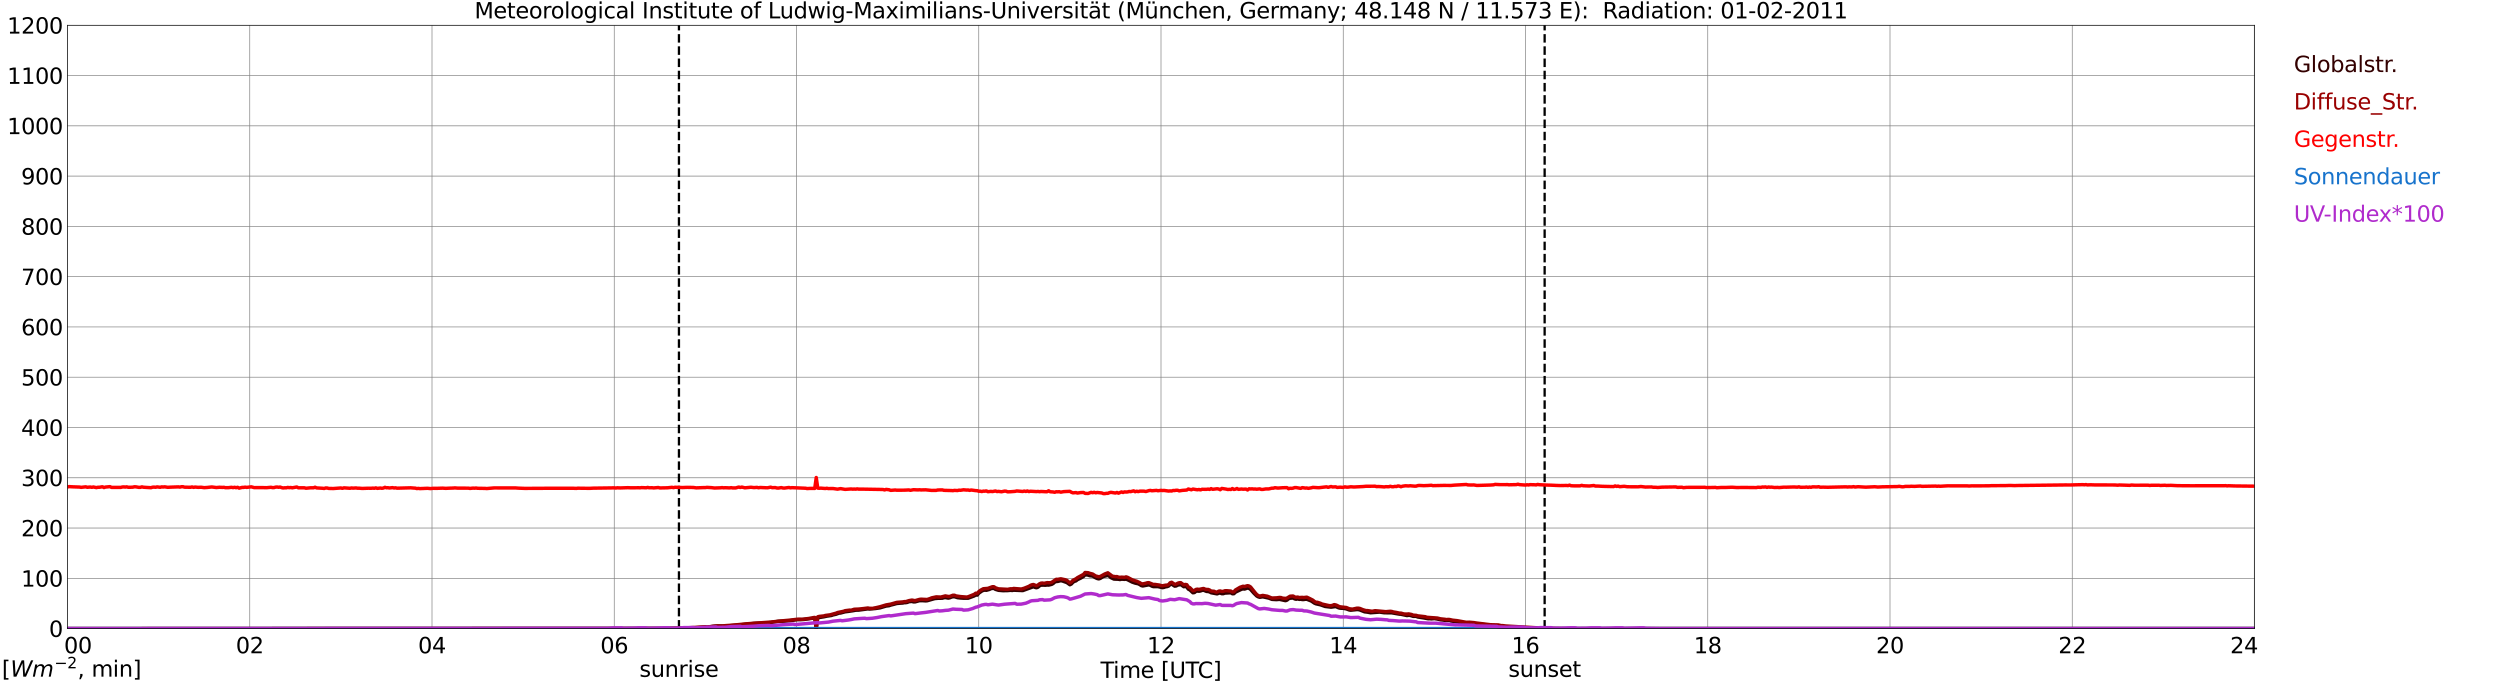 <?xml version="1.0" encoding="utf-8" standalone="no"?>
<!DOCTYPE svg PUBLIC "-//W3C//DTD SVG 1.1//EN"
  "http://www.w3.org/Graphics/SVG/1.1/DTD/svg11.dtd">
<svg xmlns:xlink="http://www.w3.org/1999/xlink" width="1085.4pt" height="296.64pt" viewBox="0 0 1085.4 296.64" xmlns="http://www.w3.org/2000/svg" version="1.1">
 <defs>
  <style type="text/css">*{stroke-linejoin: round; stroke-linecap: butt}</style>
 </defs>
 <g id="figure_1">
  <g id="patch_1">
   <path d="M 0 296.64 
L 1085.4 296.64 
L 1085.4 0 
L 0 0 
z
" style="fill: #ffffff"/>
  </g>
  <g id="axes_1">
   <g id="patch_2">
    <path d="M 29.306 272.909 
L 978.814 272.909 
L 978.814 10.976 
L 29.306 10.976 
z
" style="fill: #ffffff"/>
   </g>
   <g id="patch_3">
    <path d="M 978.814 272.909 
L 978.814 272.909 
L 978.814 10.976 
L 978.814 10.976 
z
" clip-path="url(#p6962dbbe22)" style="fill: #d3d3d3; opacity: 0.25; stroke: #d3d3d3; stroke-linejoin: miter"/>
   </g>
   <g id="matplotlib.axis_1">
    <g id="xtick_1">
     <g id="line2d_1">
      <path d="M 29.306 272.909 
L 29.306 10.976 
" clip-path="url(#p6962dbbe22)" style="fill: none; stroke: #808080; stroke-width: 0.3; stroke-linecap: square"/>
     </g>
     <g id="line2d_2"/>
     <g id="text_1">
      <!--    00 -->
      <g transform="translate(18.733 283.627) scale(0.095 -0.095)">
       <defs>
        <path id="DejaVuSans-20" transform="scale(0.016)"/>
        <path id="DejaVuSans-30" d="M 2034 4250 
Q 1547 4250 1301 3770 
Q 1056 3291 1056 2328 
Q 1056 1369 1301 889 
Q 1547 409 2034 409 
Q 2525 409 2770 889 
Q 3016 1369 3016 2328 
Q 3016 3291 2770 3770 
Q 2525 4250 2034 4250 
z
M 2034 4750 
Q 2819 4750 3233 4129 
Q 3647 3509 3647 2328 
Q 3647 1150 3233 529 
Q 2819 -91 2034 -91 
Q 1250 -91 836 529 
Q 422 1150 422 2328 
Q 422 3509 836 4129 
Q 1250 4750 2034 4750 
z
" transform="scale(0.016)"/>
       </defs>
       <use xlink:href="#DejaVuSans-20"/>
       <use xlink:href="#DejaVuSans-20" transform="translate(31.787 0)"/>
       <use xlink:href="#DejaVuSans-20" transform="translate(63.574 0)"/>
       <use xlink:href="#DejaVuSans-30" transform="translate(95.361 0)"/>
       <use xlink:href="#DejaVuSans-30" transform="translate(158.984 0)"/>
      </g>
     </g>
    </g>
    <g id="xtick_2">
     <g id="line2d_3">
      <path d="M 108.431 272.909 
L 108.431 10.976 
" clip-path="url(#p6962dbbe22)" style="fill: none; stroke: #808080; stroke-width: 0.3; stroke-linecap: square"/>
     </g>
     <g id="line2d_4"/>
     <g id="text_2">
      <!-- 02 -->
      <g transform="translate(102.387 283.627) scale(0.095 -0.095)">
       <defs>
        <path id="DejaVuSans-32" d="M 1228 531 
L 3431 531 
L 3431 0 
L 469 0 
L 469 531 
Q 828 903 1448 1529 
Q 2069 2156 2228 2338 
Q 2531 2678 2651 2914 
Q 2772 3150 2772 3378 
Q 2772 3750 2511 3984 
Q 2250 4219 1831 4219 
Q 1534 4219 1204 4116 
Q 875 4013 500 3803 
L 500 4441 
Q 881 4594 1212 4672 
Q 1544 4750 1819 4750 
Q 2544 4750 2975 4387 
Q 3406 4025 3406 3419 
Q 3406 3131 3298 2873 
Q 3191 2616 2906 2266 
Q 2828 2175 2409 1742 
Q 1991 1309 1228 531 
z
" transform="scale(0.016)"/>
       </defs>
       <use xlink:href="#DejaVuSans-30"/>
       <use xlink:href="#DejaVuSans-32" transform="translate(63.623 0)"/>
      </g>
     </g>
    </g>
    <g id="xtick_3">
     <g id="line2d_5">
      <path d="M 187.557 272.909 
L 187.557 10.976 
" clip-path="url(#p6962dbbe22)" style="fill: none; stroke: #808080; stroke-width: 0.3; stroke-linecap: square"/>
     </g>
     <g id="line2d_6"/>
     <g id="text_3">
      <!-- 04 -->
      <g transform="translate(181.513 283.627) scale(0.095 -0.095)">
       <defs>
        <path id="DejaVuSans-34" d="M 2419 4116 
L 825 1625 
L 2419 1625 
L 2419 4116 
z
M 2253 4666 
L 3047 4666 
L 3047 1625 
L 3713 1625 
L 3713 1100 
L 3047 1100 
L 3047 0 
L 2419 0 
L 2419 1100 
L 313 1100 
L 313 1709 
L 2253 4666 
z
" transform="scale(0.016)"/>
       </defs>
       <use xlink:href="#DejaVuSans-30"/>
       <use xlink:href="#DejaVuSans-34" transform="translate(63.623 0)"/>
      </g>
     </g>
    </g>
    <g id="xtick_4">
     <g id="line2d_7">
      <path d="M 266.683 272.909 
L 266.683 10.976 
" clip-path="url(#p6962dbbe22)" style="fill: none; stroke: #808080; stroke-width: 0.3; stroke-linecap: square"/>
     </g>
     <g id="line2d_8"/>
     <g id="text_4">
      <!-- 06 -->
      <g transform="translate(260.638 283.627) scale(0.095 -0.095)">
       <defs>
        <path id="DejaVuSans-36" d="M 2113 2584 
Q 1688 2584 1439 2293 
Q 1191 2003 1191 1497 
Q 1191 994 1439 701 
Q 1688 409 2113 409 
Q 2538 409 2786 701 
Q 3034 994 3034 1497 
Q 3034 2003 2786 2293 
Q 2538 2584 2113 2584 
z
M 3366 4563 
L 3366 3988 
Q 3128 4100 2886 4159 
Q 2644 4219 2406 4219 
Q 1781 4219 1451 3797 
Q 1122 3375 1075 2522 
Q 1259 2794 1537 2939 
Q 1816 3084 2150 3084 
Q 2853 3084 3261 2657 
Q 3669 2231 3669 1497 
Q 3669 778 3244 343 
Q 2819 -91 2113 -91 
Q 1303 -91 875 529 
Q 447 1150 447 2328 
Q 447 3434 972 4092 
Q 1497 4750 2381 4750 
Q 2619 4750 2861 4703 
Q 3103 4656 3366 4563 
z
" transform="scale(0.016)"/>
       </defs>
       <use xlink:href="#DejaVuSans-30"/>
       <use xlink:href="#DejaVuSans-36" transform="translate(63.623 0)"/>
      </g>
     </g>
    </g>
    <g id="xtick_5">
     <g id="line2d_9">
      <path d="M 345.808 272.909 
L 345.808 10.976 
" clip-path="url(#p6962dbbe22)" style="fill: none; stroke: #808080; stroke-width: 0.3; stroke-linecap: square"/>
     </g>
     <g id="line2d_10"/>
     <g id="text_5">
      <!-- 08 -->
      <g transform="translate(339.764 283.627) scale(0.095 -0.095)">
       <defs>
        <path id="DejaVuSans-38" d="M 2034 2216 
Q 1584 2216 1326 1975 
Q 1069 1734 1069 1313 
Q 1069 891 1326 650 
Q 1584 409 2034 409 
Q 2484 409 2743 651 
Q 3003 894 3003 1313 
Q 3003 1734 2745 1975 
Q 2488 2216 2034 2216 
z
M 1403 2484 
Q 997 2584 770 2862 
Q 544 3141 544 3541 
Q 544 4100 942 4425 
Q 1341 4750 2034 4750 
Q 2731 4750 3128 4425 
Q 3525 4100 3525 3541 
Q 3525 3141 3298 2862 
Q 3072 2584 2669 2484 
Q 3125 2378 3379 2068 
Q 3634 1759 3634 1313 
Q 3634 634 3220 271 
Q 2806 -91 2034 -91 
Q 1263 -91 848 271 
Q 434 634 434 1313 
Q 434 1759 690 2068 
Q 947 2378 1403 2484 
z
M 1172 3481 
Q 1172 3119 1398 2916 
Q 1625 2713 2034 2713 
Q 2441 2713 2670 2916 
Q 2900 3119 2900 3481 
Q 2900 3844 2670 4047 
Q 2441 4250 2034 4250 
Q 1625 4250 1398 4047 
Q 1172 3844 1172 3481 
z
" transform="scale(0.016)"/>
       </defs>
       <use xlink:href="#DejaVuSans-30"/>
       <use xlink:href="#DejaVuSans-38" transform="translate(63.623 0)"/>
      </g>
     </g>
    </g>
    <g id="xtick_6">
     <g id="line2d_11">
      <path d="M 424.934 272.909 
L 424.934 10.976 
" clip-path="url(#p6962dbbe22)" style="fill: none; stroke: #808080; stroke-width: 0.3; stroke-linecap: square"/>
     </g>
     <g id="line2d_12"/>
     <g id="text_6">
      <!-- 10 -->
      <g transform="translate(418.89 283.627) scale(0.095 -0.095)">
       <defs>
        <path id="DejaVuSans-31" d="M 794 531 
L 1825 531 
L 1825 4091 
L 703 3866 
L 703 4441 
L 1819 4666 
L 2450 4666 
L 2450 531 
L 3481 531 
L 3481 0 
L 794 0 
L 794 531 
z
" transform="scale(0.016)"/>
       </defs>
       <use xlink:href="#DejaVuSans-31"/>
       <use xlink:href="#DejaVuSans-30" transform="translate(63.623 0)"/>
      </g>
     </g>
    </g>
    <g id="xtick_7">
     <g id="line2d_13">
      <path d="M 504.06 272.909 
L 504.06 10.976 
" clip-path="url(#p6962dbbe22)" style="fill: none; stroke: #808080; stroke-width: 0.3; stroke-linecap: square"/>
     </g>
     <g id="line2d_14"/>
     <g id="text_7">
      <!-- 12 -->
      <g transform="translate(498.015 283.627) scale(0.095 -0.095)">
       <use xlink:href="#DejaVuSans-31"/>
       <use xlink:href="#DejaVuSans-32" transform="translate(63.623 0)"/>
      </g>
     </g>
    </g>
    <g id="xtick_8">
     <g id="line2d_15">
      <path d="M 583.185 272.909 
L 583.185 10.976 
" clip-path="url(#p6962dbbe22)" style="fill: none; stroke: #808080; stroke-width: 0.3; stroke-linecap: square"/>
     </g>
     <g id="line2d_16"/>
     <g id="text_8">
      <!-- 14 -->
      <g transform="translate(577.141 283.627) scale(0.095 -0.095)">
       <use xlink:href="#DejaVuSans-31"/>
       <use xlink:href="#DejaVuSans-34" transform="translate(63.623 0)"/>
      </g>
     </g>
    </g>
    <g id="xtick_9">
     <g id="line2d_17">
      <path d="M 662.311 272.909 
L 662.311 10.976 
" clip-path="url(#p6962dbbe22)" style="fill: none; stroke: #808080; stroke-width: 0.3; stroke-linecap: square"/>
     </g>
     <g id="line2d_18"/>
     <g id="text_9">
      <!-- 16 -->
      <g transform="translate(656.267 283.627) scale(0.095 -0.095)">
       <use xlink:href="#DejaVuSans-31"/>
       <use xlink:href="#DejaVuSans-36" transform="translate(63.623 0)"/>
      </g>
     </g>
    </g>
    <g id="xtick_10">
     <g id="line2d_19">
      <path d="M 741.437 272.909 
L 741.437 10.976 
" clip-path="url(#p6962dbbe22)" style="fill: none; stroke: #808080; stroke-width: 0.3; stroke-linecap: square"/>
     </g>
     <g id="line2d_20"/>
     <g id="text_10">
      <!-- 18 -->
      <g transform="translate(735.392 283.627) scale(0.095 -0.095)">
       <use xlink:href="#DejaVuSans-31"/>
       <use xlink:href="#DejaVuSans-38" transform="translate(63.623 0)"/>
      </g>
     </g>
    </g>
    <g id="xtick_11">
     <g id="line2d_21">
      <path d="M 820.562 272.909 
L 820.562 10.976 
" clip-path="url(#p6962dbbe22)" style="fill: none; stroke: #808080; stroke-width: 0.3; stroke-linecap: square"/>
     </g>
     <g id="line2d_22"/>
     <g id="text_11">
      <!-- 20 -->
      <g transform="translate(814.518 283.627) scale(0.095 -0.095)">
       <use xlink:href="#DejaVuSans-32"/>
       <use xlink:href="#DejaVuSans-30" transform="translate(63.623 0)"/>
      </g>
     </g>
    </g>
    <g id="xtick_12">
     <g id="line2d_23">
      <path d="M 899.688 272.909 
L 899.688 10.976 
" clip-path="url(#p6962dbbe22)" style="fill: none; stroke: #808080; stroke-width: 0.3; stroke-linecap: square"/>
     </g>
     <g id="line2d_24"/>
     <g id="text_12">
      <!-- 22 -->
      <g transform="translate(893.644 283.627) scale(0.095 -0.095)">
       <use xlink:href="#DejaVuSans-32"/>
       <use xlink:href="#DejaVuSans-32" transform="translate(63.623 0)"/>
      </g>
     </g>
    </g>
    <g id="xtick_13">
     <g id="line2d_25">
      <path d="M 978.814 272.909 
L 978.814 10.976 
" clip-path="url(#p6962dbbe22)" style="fill: none; stroke: #808080; stroke-width: 0.3; stroke-linecap: square"/>
     </g>
     <g id="line2d_26"/>
     <g id="text_13">
      <!-- 24    -->
      <g transform="translate(968.241 283.627) scale(0.095 -0.095)">
       <use xlink:href="#DejaVuSans-32"/>
       <use xlink:href="#DejaVuSans-34" transform="translate(63.623 0)"/>
       <use xlink:href="#DejaVuSans-20" transform="translate(127.246 0)"/>
       <use xlink:href="#DejaVuSans-20" transform="translate(159.033 0)"/>
       <use xlink:href="#DejaVuSans-20" transform="translate(190.82 0)"/>
      </g>
     </g>
    </g>
    <g id="text_14">
     <!-- Time [UTC] -->
     <g transform="translate(477.806 294.322) scale(0.095 -0.095)">
      <defs>
       <path id="DejaVuSans-54" d="M -19 4666 
L 3928 4666 
L 3928 4134 
L 2272 4134 
L 2272 0 
L 1638 0 
L 1638 4134 
L -19 4134 
L -19 4666 
z
" transform="scale(0.016)"/>
       <path id="DejaVuSans-69" d="M 603 3500 
L 1178 3500 
L 1178 0 
L 603 0 
L 603 3500 
z
M 603 4863 
L 1178 4863 
L 1178 4134 
L 603 4134 
L 603 4863 
z
" transform="scale(0.016)"/>
       <path id="DejaVuSans-6d" d="M 3328 2828 
Q 3544 3216 3844 3400 
Q 4144 3584 4550 3584 
Q 5097 3584 5394 3201 
Q 5691 2819 5691 2113 
L 5691 0 
L 5113 0 
L 5113 2094 
Q 5113 2597 4934 2840 
Q 4756 3084 4391 3084 
Q 3944 3084 3684 2787 
Q 3425 2491 3425 1978 
L 3425 0 
L 2847 0 
L 2847 2094 
Q 2847 2600 2669 2842 
Q 2491 3084 2119 3084 
Q 1678 3084 1418 2786 
Q 1159 2488 1159 1978 
L 1159 0 
L 581 0 
L 581 3500 
L 1159 3500 
L 1159 2956 
Q 1356 3278 1631 3431 
Q 1906 3584 2284 3584 
Q 2666 3584 2933 3390 
Q 3200 3197 3328 2828 
z
" transform="scale(0.016)"/>
       <path id="DejaVuSans-65" d="M 3597 1894 
L 3597 1613 
L 953 1613 
Q 991 1019 1311 708 
Q 1631 397 2203 397 
Q 2534 397 2845 478 
Q 3156 559 3463 722 
L 3463 178 
Q 3153 47 2828 -22 
Q 2503 -91 2169 -91 
Q 1331 -91 842 396 
Q 353 884 353 1716 
Q 353 2575 817 3079 
Q 1281 3584 2069 3584 
Q 2775 3584 3186 3129 
Q 3597 2675 3597 1894 
z
M 3022 2063 
Q 3016 2534 2758 2815 
Q 2500 3097 2075 3097 
Q 1594 3097 1305 2825 
Q 1016 2553 972 2059 
L 3022 2063 
z
" transform="scale(0.016)"/>
       <path id="DejaVuSans-5b" d="M 550 4863 
L 1875 4863 
L 1875 4416 
L 1125 4416 
L 1125 -397 
L 1875 -397 
L 1875 -844 
L 550 -844 
L 550 4863 
z
" transform="scale(0.016)"/>
       <path id="DejaVuSans-55" d="M 556 4666 
L 1191 4666 
L 1191 1831 
Q 1191 1081 1462 751 
Q 1734 422 2344 422 
Q 2950 422 3222 751 
Q 3494 1081 3494 1831 
L 3494 4666 
L 4128 4666 
L 4128 1753 
Q 4128 841 3676 375 
Q 3225 -91 2344 -91 
Q 1459 -91 1007 375 
Q 556 841 556 1753 
L 556 4666 
z
" transform="scale(0.016)"/>
       <path id="DejaVuSans-43" d="M 4122 4306 
L 4122 3641 
Q 3803 3938 3442 4084 
Q 3081 4231 2675 4231 
Q 1875 4231 1450 3742 
Q 1025 3253 1025 2328 
Q 1025 1406 1450 917 
Q 1875 428 2675 428 
Q 3081 428 3442 575 
Q 3803 722 4122 1019 
L 4122 359 
Q 3791 134 3420 21 
Q 3050 -91 2638 -91 
Q 1578 -91 968 557 
Q 359 1206 359 2328 
Q 359 3453 968 4101 
Q 1578 4750 2638 4750 
Q 3056 4750 3426 4639 
Q 3797 4528 4122 4306 
z
" transform="scale(0.016)"/>
       <path id="DejaVuSans-5d" d="M 1947 4863 
L 1947 -844 
L 622 -844 
L 622 -397 
L 1369 -397 
L 1369 4416 
L 622 4416 
L 622 4863 
L 1947 4863 
z
" transform="scale(0.016)"/>
      </defs>
      <use xlink:href="#DejaVuSans-54"/>
      <use xlink:href="#DejaVuSans-69" transform="translate(57.959 0)"/>
      <use xlink:href="#DejaVuSans-6d" transform="translate(85.742 0)"/>
      <use xlink:href="#DejaVuSans-65" transform="translate(183.154 0)"/>
      <use xlink:href="#DejaVuSans-20" transform="translate(244.678 0)"/>
      <use xlink:href="#DejaVuSans-5b" transform="translate(276.465 0)"/>
      <use xlink:href="#DejaVuSans-55" transform="translate(315.479 0)"/>
      <use xlink:href="#DejaVuSans-54" transform="translate(388.672 0)"/>
      <use xlink:href="#DejaVuSans-43" transform="translate(443.881 0)"/>
      <use xlink:href="#DejaVuSans-5d" transform="translate(513.705 0)"/>
     </g>
    </g>
   </g>
   <g id="matplotlib.axis_2">
    <g id="ytick_1">
     <g id="line2d_27">
      <path d="M 29.306 272.909 
L 978.814 272.909 
" clip-path="url(#p6962dbbe22)" style="fill: none; stroke: #808080; stroke-width: 0.3; stroke-linecap: square"/>
     </g>
     <g id="line2d_28"/>
     <g id="text_15">
      <!-- 0 -->
      <g transform="translate(21.261 276.518) scale(0.095 -0.095)">
       <use xlink:href="#DejaVuSans-30"/>
      </g>
     </g>
    </g>
    <g id="ytick_2">
     <g id="line2d_29">
      <path d="M 29.306 251.081 
L 978.814 251.081 
" clip-path="url(#p6962dbbe22)" style="fill: none; stroke: #808080; stroke-width: 0.3; stroke-linecap: square"/>
     </g>
     <g id="line2d_30"/>
     <g id="text_16">
      <!-- 100 -->
      <g transform="translate(9.173 254.69) scale(0.095 -0.095)">
       <use xlink:href="#DejaVuSans-31"/>
       <use xlink:href="#DejaVuSans-30" transform="translate(63.623 0)"/>
       <use xlink:href="#DejaVuSans-30" transform="translate(127.246 0)"/>
      </g>
     </g>
    </g>
    <g id="ytick_3">
     <g id="line2d_31">
      <path d="M 29.306 229.253 
L 978.814 229.253 
" clip-path="url(#p6962dbbe22)" style="fill: none; stroke: #808080; stroke-width: 0.3; stroke-linecap: square"/>
     </g>
     <g id="line2d_32"/>
     <g id="text_17">
      <!-- 200 -->
      <g transform="translate(9.173 232.863) scale(0.095 -0.095)">
       <use xlink:href="#DejaVuSans-32"/>
       <use xlink:href="#DejaVuSans-30" transform="translate(63.623 0)"/>
       <use xlink:href="#DejaVuSans-30" transform="translate(127.246 0)"/>
      </g>
     </g>
    </g>
    <g id="ytick_4">
     <g id="line2d_33">
      <path d="M 29.306 207.426 
L 978.814 207.426 
" clip-path="url(#p6962dbbe22)" style="fill: none; stroke: #808080; stroke-width: 0.3; stroke-linecap: square"/>
     </g>
     <g id="line2d_34"/>
     <g id="text_18">
      <!-- 300 -->
      <g transform="translate(9.173 211.035) scale(0.095 -0.095)">
       <defs>
        <path id="DejaVuSans-33" d="M 2597 2516 
Q 3050 2419 3304 2112 
Q 3559 1806 3559 1356 
Q 3559 666 3084 287 
Q 2609 -91 1734 -91 
Q 1441 -91 1130 -33 
Q 819 25 488 141 
L 488 750 
Q 750 597 1062 519 
Q 1375 441 1716 441 
Q 2309 441 2620 675 
Q 2931 909 2931 1356 
Q 2931 1769 2642 2001 
Q 2353 2234 1838 2234 
L 1294 2234 
L 1294 2753 
L 1863 2753 
Q 2328 2753 2575 2939 
Q 2822 3125 2822 3475 
Q 2822 3834 2567 4026 
Q 2313 4219 1838 4219 
Q 1578 4219 1281 4162 
Q 984 4106 628 3988 
L 628 4550 
Q 988 4650 1302 4700 
Q 1616 4750 1894 4750 
Q 2613 4750 3031 4423 
Q 3450 4097 3450 3541 
Q 3450 3153 3228 2886 
Q 3006 2619 2597 2516 
z
" transform="scale(0.016)"/>
       </defs>
       <use xlink:href="#DejaVuSans-33"/>
       <use xlink:href="#DejaVuSans-30" transform="translate(63.623 0)"/>
       <use xlink:href="#DejaVuSans-30" transform="translate(127.246 0)"/>
      </g>
     </g>
    </g>
    <g id="ytick_5">
     <g id="line2d_35">
      <path d="M 29.306 185.598 
L 978.814 185.598 
" clip-path="url(#p6962dbbe22)" style="fill: none; stroke: #808080; stroke-width: 0.3; stroke-linecap: square"/>
     </g>
     <g id="line2d_36"/>
     <g id="text_19">
      <!-- 400 -->
      <g transform="translate(9.173 189.207) scale(0.095 -0.095)">
       <use xlink:href="#DejaVuSans-34"/>
       <use xlink:href="#DejaVuSans-30" transform="translate(63.623 0)"/>
       <use xlink:href="#DejaVuSans-30" transform="translate(127.246 0)"/>
      </g>
     </g>
    </g>
    <g id="ytick_6">
     <g id="line2d_37">
      <path d="M 29.306 163.77 
L 978.814 163.77 
" clip-path="url(#p6962dbbe22)" style="fill: none; stroke: #808080; stroke-width: 0.3; stroke-linecap: square"/>
     </g>
     <g id="line2d_38"/>
     <g id="text_20">
      <!-- 500 -->
      <g transform="translate(9.173 167.379) scale(0.095 -0.095)">
       <defs>
        <path id="DejaVuSans-35" d="M 691 4666 
L 3169 4666 
L 3169 4134 
L 1269 4134 
L 1269 2991 
Q 1406 3038 1543 3061 
Q 1681 3084 1819 3084 
Q 2600 3084 3056 2656 
Q 3513 2228 3513 1497 
Q 3513 744 3044 326 
Q 2575 -91 1722 -91 
Q 1428 -91 1123 -41 
Q 819 9 494 109 
L 494 744 
Q 775 591 1075 516 
Q 1375 441 1709 441 
Q 2250 441 2565 725 
Q 2881 1009 2881 1497 
Q 2881 1984 2565 2268 
Q 2250 2553 1709 2553 
Q 1456 2553 1204 2497 
Q 953 2441 691 2322 
L 691 4666 
z
" transform="scale(0.016)"/>
       </defs>
       <use xlink:href="#DejaVuSans-35"/>
       <use xlink:href="#DejaVuSans-30" transform="translate(63.623 0)"/>
       <use xlink:href="#DejaVuSans-30" transform="translate(127.246 0)"/>
      </g>
     </g>
    </g>
    <g id="ytick_7">
     <g id="line2d_39">
      <path d="M 29.306 141.942 
L 978.814 141.942 
" clip-path="url(#p6962dbbe22)" style="fill: none; stroke: #808080; stroke-width: 0.3; stroke-linecap: square"/>
     </g>
     <g id="line2d_40"/>
     <g id="text_21">
      <!-- 600 -->
      <g transform="translate(9.173 145.551) scale(0.095 -0.095)">
       <use xlink:href="#DejaVuSans-36"/>
       <use xlink:href="#DejaVuSans-30" transform="translate(63.623 0)"/>
       <use xlink:href="#DejaVuSans-30" transform="translate(127.246 0)"/>
      </g>
     </g>
    </g>
    <g id="ytick_8">
     <g id="line2d_41">
      <path d="M 29.306 120.114 
L 978.814 120.114 
" clip-path="url(#p6962dbbe22)" style="fill: none; stroke: #808080; stroke-width: 0.3; stroke-linecap: square"/>
     </g>
     <g id="line2d_42"/>
     <g id="text_22">
      <!-- 700 -->
      <g transform="translate(9.173 123.724) scale(0.095 -0.095)">
       <defs>
        <path id="DejaVuSans-37" d="M 525 4666 
L 3525 4666 
L 3525 4397 
L 1831 0 
L 1172 0 
L 2766 4134 
L 525 4134 
L 525 4666 
z
" transform="scale(0.016)"/>
       </defs>
       <use xlink:href="#DejaVuSans-37"/>
       <use xlink:href="#DejaVuSans-30" transform="translate(63.623 0)"/>
       <use xlink:href="#DejaVuSans-30" transform="translate(127.246 0)"/>
      </g>
     </g>
    </g>
    <g id="ytick_9">
     <g id="line2d_43">
      <path d="M 29.306 98.287 
L 978.814 98.287 
" clip-path="url(#p6962dbbe22)" style="fill: none; stroke: #808080; stroke-width: 0.3; stroke-linecap: square"/>
     </g>
     <g id="line2d_44"/>
     <g id="text_23">
      <!-- 800 -->
      <g transform="translate(9.173 101.896) scale(0.095 -0.095)">
       <use xlink:href="#DejaVuSans-38"/>
       <use xlink:href="#DejaVuSans-30" transform="translate(63.623 0)"/>
       <use xlink:href="#DejaVuSans-30" transform="translate(127.246 0)"/>
      </g>
     </g>
    </g>
    <g id="ytick_10">
     <g id="line2d_45">
      <path d="M 29.306 76.459 
L 978.814 76.459 
" clip-path="url(#p6962dbbe22)" style="fill: none; stroke: #808080; stroke-width: 0.3; stroke-linecap: square"/>
     </g>
     <g id="line2d_46"/>
     <g id="text_24">
      <!-- 900 -->
      <g transform="translate(9.173 80.068) scale(0.095 -0.095)">
       <defs>
        <path id="DejaVuSans-39" d="M 703 97 
L 703 672 
Q 941 559 1184 500 
Q 1428 441 1663 441 
Q 2288 441 2617 861 
Q 2947 1281 2994 2138 
Q 2813 1869 2534 1725 
Q 2256 1581 1919 1581 
Q 1219 1581 811 2004 
Q 403 2428 403 3163 
Q 403 3881 828 4315 
Q 1253 4750 1959 4750 
Q 2769 4750 3195 4129 
Q 3622 3509 3622 2328 
Q 3622 1225 3098 567 
Q 2575 -91 1691 -91 
Q 1453 -91 1209 -44 
Q 966 3 703 97 
z
M 1959 2075 
Q 2384 2075 2632 2365 
Q 2881 2656 2881 3163 
Q 2881 3666 2632 3958 
Q 2384 4250 1959 4250 
Q 1534 4250 1286 3958 
Q 1038 3666 1038 3163 
Q 1038 2656 1286 2365 
Q 1534 2075 1959 2075 
z
" transform="scale(0.016)"/>
       </defs>
       <use xlink:href="#DejaVuSans-39"/>
       <use xlink:href="#DejaVuSans-30" transform="translate(63.623 0)"/>
       <use xlink:href="#DejaVuSans-30" transform="translate(127.246 0)"/>
      </g>
     </g>
    </g>
    <g id="ytick_11">
     <g id="line2d_47">
      <path d="M 29.306 54.631 
L 978.814 54.631 
" clip-path="url(#p6962dbbe22)" style="fill: none; stroke: #808080; stroke-width: 0.3; stroke-linecap: square"/>
     </g>
     <g id="line2d_48"/>
     <g id="text_25">
      <!-- 1000 -->
      <g transform="translate(3.128 58.24) scale(0.095 -0.095)">
       <use xlink:href="#DejaVuSans-31"/>
       <use xlink:href="#DejaVuSans-30" transform="translate(63.623 0)"/>
       <use xlink:href="#DejaVuSans-30" transform="translate(127.246 0)"/>
       <use xlink:href="#DejaVuSans-30" transform="translate(190.869 0)"/>
      </g>
     </g>
    </g>
    <g id="ytick_12">
     <g id="line2d_49">
      <path d="M 29.306 32.803 
L 978.814 32.803 
" clip-path="url(#p6962dbbe22)" style="fill: none; stroke: #808080; stroke-width: 0.3; stroke-linecap: square"/>
     </g>
     <g id="line2d_50"/>
     <g id="text_26">
      <!-- 1100 -->
      <g transform="translate(3.128 36.413) scale(0.095 -0.095)">
       <use xlink:href="#DejaVuSans-31"/>
       <use xlink:href="#DejaVuSans-31" transform="translate(63.623 0)"/>
       <use xlink:href="#DejaVuSans-30" transform="translate(127.246 0)"/>
       <use xlink:href="#DejaVuSans-30" transform="translate(190.869 0)"/>
      </g>
     </g>
    </g>
    <g id="ytick_13">
     <g id="line2d_51">
      <path d="M 29.306 10.976 
L 978.814 10.976 
" clip-path="url(#p6962dbbe22)" style="fill: none; stroke: #808080; stroke-width: 0.3; stroke-linecap: square"/>
     </g>
     <g id="line2d_52"/>
     <g id="text_27">
      <!-- 1200 -->
      <g transform="translate(3.128 14.585) scale(0.095 -0.095)">
       <use xlink:href="#DejaVuSans-31"/>
       <use xlink:href="#DejaVuSans-32" transform="translate(63.623 0)"/>
       <use xlink:href="#DejaVuSans-30" transform="translate(127.246 0)"/>
       <use xlink:href="#DejaVuSans-30" transform="translate(190.869 0)"/>
      </g>
     </g>
    </g>
   </g>
   <g id="line2d_53">
    <path d="M 294.772 272.909 
L 294.772 10.976 
" clip-path="url(#p6962dbbe22)" style="fill: none; stroke-dasharray: 3.7,1.6; stroke-dashoffset: 0; stroke: #000000"/>
   </g>
   <g id="line2d_54">
    <path d="M 670.619 272.909 
L 670.619 10.976 
" clip-path="url(#p6962dbbe22)" style="fill: none; stroke-dasharray: 3.7,1.6; stroke-dashoffset: 0; stroke: #000000"/>
   </g>
   <g id="line2d_55">
    <path d="M 29.306 272.909 
L 295.696 272.87 
L 297.014 272.789 
L 298.992 272.706 
L 306.246 272.298 
L 306.905 272.337 
L 309.543 271.929 
L 311.521 271.765 
L 314.158 271.846 
L 315.477 271.765 
L 320.752 271.396 
L 322.071 271.232 
L 327.346 270.658 
L 330.643 270.495 
L 331.302 270.536 
L 332.621 270.453 
L 334.599 270.289 
L 335.918 270.045 
L 337.896 269.757 
L 340.533 269.676 
L 343.171 269.471 
L 345.808 269.061 
L 347.787 269.021 
L 349.105 268.938 
L 353.721 268.283 
L 354.38 272.909 
L 355.04 268.159 
L 356.359 267.995 
L 357.677 267.79 
L 358.996 267.502 
L 360.974 267.216 
L 361.634 266.972 
L 362.952 266.684 
L 364.271 266.192 
L 364.93 266.151 
L 366.909 265.618 
L 368.227 265.455 
L 370.206 265.169 
L 371.524 264.922 
L 372.843 264.883 
L 376.799 264.35 
L 377.459 264.431 
L 380.096 264.186 
L 382.074 263.898 
L 384.712 263.121 
L 386.031 262.958 
L 386.69 262.711 
L 388.009 262.383 
L 389.328 262.015 
L 390.646 261.892 
L 391.965 261.812 
L 392.624 261.648 
L 393.284 261.648 
L 393.943 261.523 
L 394.603 261.237 
L 395.921 261.115 
L 396.581 261.318 
L 397.24 261.318 
L 399.218 260.788 
L 400.537 260.788 
L 401.856 260.869 
L 402.515 260.827 
L 404.493 260.255 
L 405.812 259.886 
L 407.131 259.762 
L 409.109 259.723 
L 409.768 259.517 
L 410.428 259.435 
L 411.746 259.681 
L 412.406 259.517 
L 413.065 259.232 
L 413.725 259.068 
L 414.384 259.068 
L 415.703 259.476 
L 417.022 259.64 
L 418.34 259.723 
L 420.318 259.723 
L 422.956 258.738 
L 423.615 258.33 
L 424.275 258.372 
L 424.934 257.551 
L 426.253 256.61 
L 426.912 256.324 
L 427.572 256.2 
L 428.231 256.283 
L 429.55 255.914 
L 430.209 255.586 
L 430.869 255.464 
L 431.528 255.464 
L 432.187 255.872 
L 433.506 256.283 
L 435.484 256.446 
L 437.462 256.405 
L 438.781 256.283 
L 439.44 256.363 
L 440.1 256.241 
L 444.056 256.405 
L 448.672 254.726 
L 449.331 255.012 
L 449.991 255.176 
L 450.65 254.931 
L 451.309 254.357 
L 451.969 254.03 
L 453.947 254.071 
L 454.606 253.988 
L 455.266 254.03 
L 456.584 253.703 
L 457.244 253.334 
L 457.903 252.718 
L 458.563 252.474 
L 459.222 252.432 
L 460.541 252.105 
L 461.2 252.227 
L 463.178 252.923 
L 464.497 253.866 
L 465.156 253.539 
L 465.816 252.801 
L 466.475 252.391 
L 467.134 252.188 
L 467.794 251.655 
L 469.113 251.04 
L 470.431 250.262 
L 471.091 249.525 
L 472.409 249.688 
L 473.069 249.935 
L 474.388 250.099 
L 475.706 250.876 
L 476.366 251.164 
L 477.025 251.328 
L 477.685 251.123 
L 479.003 250.304 
L 480.981 249.811 
L 481.641 250.18 
L 482.3 250.795 
L 483.619 251.408 
L 485.597 251.491 
L 486.256 251.614 
L 486.916 251.45 
L 488.235 251.531 
L 488.894 251.45 
L 489.553 251.694 
L 491.532 252.718 
L 492.85 253.17 
L 494.169 253.456 
L 494.828 253.783 
L 495.488 254.235 
L 496.147 254.399 
L 498.785 253.908 
L 499.444 254.111 
L 500.103 254.48 
L 500.763 254.685 
L 502.741 254.685 
L 504.719 255.134 
L 505.379 255.012 
L 506.038 254.768 
L 506.697 254.685 
L 507.357 254.438 
L 508.016 253.783 
L 508.675 253.62 
L 509.994 254.48 
L 510.654 254.399 
L 511.313 254.03 
L 512.632 253.783 
L 513.95 254.726 
L 514.61 254.604 
L 515.269 254.89 
L 515.929 255.791 
L 516.588 256.119 
L 517.907 257.348 
L 518.566 257.265 
L 519.226 256.732 
L 519.885 256.61 
L 520.544 256.691 
L 521.204 256.569 
L 521.863 256.324 
L 522.522 256.241 
L 523.841 256.774 
L 524.501 256.815 
L 525.16 256.979 
L 525.819 257.348 
L 528.457 257.839 
L 529.116 257.551 
L 529.776 257.47 
L 530.435 257.756 
L 531.094 257.756 
L 531.754 257.511 
L 534.391 257.348 
L 535.051 257.797 
L 535.71 257.756 
L 536.369 257.101 
L 539.007 255.831 
L 539.666 255.667 
L 540.326 255.75 
L 541.644 255.298 
L 542.304 255.464 
L 542.963 255.914 
L 544.282 257.429 
L 545.601 258.738 
L 546.26 259.107 
L 546.919 259.312 
L 548.238 259.107 
L 550.876 259.681 
L 552.195 260.214 
L 554.173 260.336 
L 555.491 260.214 
L 558.129 260.788 
L 558.788 260.541 
L 559.448 259.967 
L 560.107 259.723 
L 561.426 259.64 
L 562.085 260.009 
L 562.745 260.172 
L 563.404 260.009 
L 564.063 260.214 
L 564.723 260.172 
L 565.382 260.295 
L 566.042 260.295 
L 566.701 260.172 
L 567.36 260.172 
L 569.338 260.952 
L 570.657 261.851 
L 571.317 262.139 
L 573.295 262.589 
L 575.273 263.285 
L 577.91 263.612 
L 579.889 263.326 
L 581.207 263.898 
L 581.867 264.062 
L 583.185 264.103 
L 584.504 264.35 
L 585.823 264.841 
L 586.482 264.922 
L 588.46 264.719 
L 589.12 264.636 
L 589.779 264.678 
L 590.439 264.841 
L 592.417 265.618 
L 593.736 265.782 
L 595.054 266.029 
L 599.011 265.743 
L 600.989 266.029 
L 604.286 266.07 
L 607.582 266.642 
L 608.242 266.684 
L 610.879 267.258 
L 611.539 267.135 
L 612.198 267.175 
L 613.517 267.585 
L 614.836 267.585 
L 615.495 267.871 
L 618.133 268.281 
L 620.111 268.65 
L 620.77 268.609 
L 621.429 268.692 
L 622.748 268.567 
L 624.067 268.772 
L 625.386 269.1 
L 626.705 269.222 
L 627.364 269.386 
L 628.683 269.386 
L 629.342 269.386 
L 630.001 269.632 
L 631.32 269.796 
L 632.639 270.043 
L 636.595 270.656 
L 639.233 270.575 
L 640.552 270.82 
L 641.211 270.82 
L 649.783 271.802 
L 651.761 272.132 
L 660.333 272.54 
L 662.311 272.581 
L 665.608 272.909 
L 978.154 272.909 
L 978.154 272.909 
" clip-path="url(#p6962dbbe22)" style="fill: none; stroke: #330000; stroke-width: 1.5; stroke-linecap: square"/>
   </g>
   <g id="line2d_56">
    <path d="M 29.306 272.909 
L 289.761 272.804 
L 291.08 272.721 
L 293.717 272.636 
L 295.036 272.636 
L 298.333 272.594 
L 299.652 272.512 
L 306.246 272.134 
L 306.905 272.217 
L 310.861 271.798 
L 313.499 271.754 
L 315.477 271.588 
L 316.796 271.503 
L 320.752 271.167 
L 324.049 270.831 
L 334.599 270.076 
L 339.215 269.571 
L 342.512 269.279 
L 346.468 268.816 
L 348.446 268.86 
L 352.402 268.356 
L 353.062 268.146 
L 353.721 268.061 
L 354.38 272.909 
L 355.04 267.788 
L 355.699 267.62 
L 357.677 267.41 
L 358.337 267.201 
L 360.315 266.948 
L 362.293 266.402 
L 362.952 266.234 
L 363.612 265.941 
L 366.249 265.396 
L 366.909 265.142 
L 368.887 264.891 
L 369.546 264.933 
L 370.865 264.514 
L 372.843 264.429 
L 374.821 264.219 
L 376.799 263.968 
L 377.459 264.095 
L 378.777 264.136 
L 380.096 263.883 
L 382.074 263.422 
L 384.712 262.624 
L 386.69 262.29 
L 389.328 261.532 
L 391.965 261.323 
L 392.624 261.198 
L 393.284 261.198 
L 394.603 260.777 
L 395.921 260.526 
L 397.24 260.777 
L 399.218 260.231 
L 399.878 260.148 
L 402.515 260.275 
L 403.834 259.854 
L 404.493 259.561 
L 406.471 259.14 
L 408.45 259.225 
L 409.768 258.889 
L 410.428 258.721 
L 411.746 258.972 
L 412.406 258.93 
L 413.725 258.426 
L 414.384 258.426 
L 415.043 258.721 
L 417.022 259.015 
L 419.659 259.225 
L 420.318 259.098 
L 422.297 258.302 
L 422.956 258.048 
L 423.615 257.546 
L 424.275 257.629 
L 424.934 256.874 
L 425.593 256.328 
L 426.912 255.615 
L 428.89 255.447 
L 430.869 254.733 
L 431.528 254.733 
L 432.187 255.196 
L 433.506 255.656 
L 437.462 255.866 
L 438.781 255.615 
L 439.44 255.656 
L 440.1 255.488 
L 443.397 255.741 
L 444.716 255.364 
L 446.694 254.565 
L 447.353 254.146 
L 448.012 253.892 
L 448.672 253.768 
L 449.991 254.314 
L 450.65 253.978 
L 451.309 253.473 
L 451.969 253.181 
L 452.628 253.137 
L 453.287 253.264 
L 454.606 252.969 
L 455.925 253.013 
L 456.584 252.845 
L 458.563 251.5 
L 459.222 251.544 
L 460.541 251.291 
L 462.519 251.71 
L 463.178 251.963 
L 464.497 253.096 
L 465.156 252.677 
L 465.816 251.963 
L 467.134 251.291 
L 467.794 250.786 
L 470.431 249.361 
L 471.091 248.562 
L 472.409 248.647 
L 473.069 248.898 
L 474.388 249.234 
L 475.706 250.073 
L 477.025 250.409 
L 477.685 250.284 
L 479.663 249.193 
L 480.981 248.689 
L 482.96 250.158 
L 484.278 250.367 
L 484.938 250.326 
L 485.597 250.577 
L 486.256 250.662 
L 486.916 250.577 
L 488.235 250.662 
L 488.894 250.452 
L 489.553 250.662 
L 491.532 251.71 
L 492.85 252.172 
L 493.51 252.341 
L 494.828 252.969 
L 495.488 253.39 
L 496.147 253.515 
L 497.466 253.222 
L 498.125 253.013 
L 498.785 252.969 
L 500.763 253.768 
L 501.422 253.727 
L 503.4 254.019 
L 504.06 254.229 
L 504.719 254.314 
L 506.038 254.061 
L 506.697 254.019 
L 507.357 253.81 
L 508.016 253.013 
L 508.675 252.801 
L 509.994 253.683 
L 510.654 253.6 
L 511.313 253.222 
L 511.972 253.013 
L 512.632 252.969 
L 513.95 253.936 
L 514.61 253.727 
L 515.269 253.851 
L 515.929 254.859 
L 516.588 255.152 
L 517.907 256.455 
L 518.566 256.37 
L 519.226 255.909 
L 519.885 255.783 
L 520.544 255.909 
L 522.522 255.488 
L 523.182 255.783 
L 523.841 255.909 
L 524.501 255.909 
L 525.16 256.16 
L 525.819 256.621 
L 527.138 256.706 
L 527.797 257.042 
L 528.457 257.042 
L 529.116 256.665 
L 529.776 256.579 
L 530.435 256.789 
L 531.094 256.748 
L 531.754 256.497 
L 532.413 256.455 
L 534.391 256.621 
L 535.051 257.042 
L 535.71 256.957 
L 536.369 256.16 
L 538.348 254.984 
L 539.666 254.523 
L 540.326 254.65 
L 541.644 254.272 
L 542.304 254.438 
L 542.963 254.859 
L 544.941 257.335 
L 545.601 258.092 
L 546.26 258.553 
L 546.919 258.804 
L 548.238 258.511 
L 550.216 258.847 
L 552.195 259.644 
L 554.173 259.561 
L 555.491 259.393 
L 556.151 259.435 
L 556.81 259.686 
L 558.129 259.812 
L 558.788 259.644 
L 560.107 258.847 
L 561.426 258.762 
L 562.085 259.184 
L 562.745 259.308 
L 563.404 259.225 
L 564.063 259.435 
L 565.382 259.349 
L 566.042 259.435 
L 567.36 259.266 
L 568.679 259.895 
L 569.998 260.567 
L 570.657 261.113 
L 571.317 261.491 
L 571.976 261.491 
L 573.295 261.912 
L 573.954 262.246 
L 576.592 262.835 
L 577.251 262.96 
L 577.91 262.96 
L 578.57 262.792 
L 579.229 262.499 
L 579.889 262.624 
L 580.548 262.877 
L 581.207 263.254 
L 581.867 263.464 
L 584.504 263.759 
L 585.823 264.304 
L 587.142 264.472 
L 589.12 264.051 
L 589.779 264.051 
L 590.439 264.178 
L 591.757 264.723 
L 593.076 265.101 
L 593.736 265.101 
L 595.714 265.396 
L 597.032 265.142 
L 600.329 265.437 
L 601.648 265.564 
L 603.626 265.396 
L 604.286 265.479 
L 604.945 265.688 
L 606.264 265.898 
L 607.582 266.192 
L 608.242 266.192 
L 609.561 266.57 
L 610.879 266.611 
L 611.539 266.529 
L 612.858 266.78 
L 613.517 267.074 
L 614.836 267.157 
L 615.495 267.369 
L 618.792 267.747 
L 619.451 267.998 
L 624.067 268.334 
L 625.386 268.67 
L 627.364 268.879 
L 628.023 269.006 
L 628.683 268.921 
L 629.342 268.962 
L 630.661 269.257 
L 632.639 269.467 
L 636.595 270.18 
L 637.914 270.139 
L 639.892 270.307 
L 641.211 270.516 
L 647.145 271.23 
L 650.442 271.313 
L 651.761 271.608 
L 652.42 271.608 
L 653.739 271.776 
L 668.246 272.614 
L 668.905 272.573 
L 670.883 272.741 
L 672.202 272.699 
L 673.521 272.782 
L 676.158 272.867 
L 677.477 272.867 
L 679.455 272.909 
L 978.154 272.909 
L 978.154 272.909 
" clip-path="url(#p6962dbbe22)" style="fill: none; stroke: #990000; stroke-width: 1.5; stroke-linecap: square"/>
   </g>
   <g id="line2d_57">
    <path d="M 29.306 211.418 
L 29.965 211.263 
L 31.284 211.348 
L 34.581 211.464 
L 35.24 211.584 
L 37.218 211.359 
L 37.878 211.558 
L 39.197 211.444 
L 39.856 211.582 
L 40.515 211.429 
L 41.834 211.702 
L 42.493 211.555 
L 43.153 211.558 
L 44.472 211.328 
L 45.131 211.68 
L 45.79 211.464 
L 47.768 211.282 
L 48.428 211.621 
L 51.725 211.597 
L 52.384 211.627 
L 53.043 211.446 
L 53.703 211.389 
L 54.362 211.464 
L 55.022 211.368 
L 55.681 211.558 
L 57 211.538 
L 57.659 211.507 
L 58.319 211.348 
L 58.978 211.365 
L 60.297 211.601 
L 60.956 211.582 
L 61.615 211.374 
L 62.275 211.534 
L 63.594 211.621 
L 65.572 211.737 
L 66.231 211.518 
L 66.89 211.481 
L 67.55 211.555 
L 68.209 211.387 
L 69.528 211.564 
L 70.187 211.381 
L 70.847 211.44 
L 71.506 211.357 
L 72.825 211.573 
L 74.144 211.499 
L 77.441 211.381 
L 78.1 211.485 
L 78.759 211.32 
L 79.419 211.302 
L 80.078 211.507 
L 82.716 211.562 
L 83.375 211.4 
L 84.034 211.601 
L 84.694 211.459 
L 86.013 211.586 
L 87.331 211.54 
L 88.65 211.723 
L 89.969 211.632 
L 91.947 211.42 
L 93.925 211.671 
L 95.244 211.553 
L 96.563 211.61 
L 97.222 211.571 
L 97.881 211.739 
L 99.2 211.723 
L 100.519 211.56 
L 101.178 211.715 
L 101.838 211.553 
L 102.497 211.745 
L 103.156 211.566 
L 103.816 211.935 
L 105.135 211.606 
L 105.794 211.612 
L 106.453 211.496 
L 107.113 211.608 
L 109.091 211.365 
L 110.41 211.71 
L 113.707 211.688 
L 115.685 211.741 
L 117.663 211.558 
L 118.322 211.712 
L 118.982 211.691 
L 119.641 211.49 
L 120.3 211.446 
L 120.96 211.555 
L 121.619 211.459 
L 122.278 211.719 
L 122.938 211.859 
L 123.597 211.771 
L 124.257 211.8 
L 124.916 211.623 
L 125.575 211.723 
L 126.235 211.658 
L 126.894 211.785 
L 128.872 211.431 
L 129.532 211.795 
L 132.169 211.791 
L 132.829 211.974 
L 134.807 211.785 
L 136.125 211.787 
L 136.785 211.527 
L 137.444 211.833 
L 140.082 211.988 
L 140.741 212.079 
L 141.4 211.852 
L 142.06 211.878 
L 142.719 212.053 
L 144.697 212.097 
L 147.994 211.859 
L 148.654 212.022 
L 149.313 211.806 
L 151.951 211.99 
L 152.61 211.848 
L 153.269 211.931 
L 154.588 211.846 
L 155.247 211.968 
L 155.907 211.95 
L 157.226 212.062 
L 159.863 211.97 
L 161.182 211.985 
L 161.841 211.911 
L 162.501 211.992 
L 163.16 211.815 
L 163.819 212.027 
L 165.138 211.885 
L 165.798 211.996 
L 166.457 211.896 
L 167.116 211.579 
L 167.776 211.778 
L 168.435 211.754 
L 169.094 211.865 
L 170.413 211.712 
L 171.073 211.87 
L 171.732 211.785 
L 172.391 211.948 
L 178.326 211.789 
L 179.645 211.9 
L 180.304 211.929 
L 180.963 212.121 
L 181.623 212.036 
L 182.282 212.134 
L 185.579 211.996 
L 186.898 212.123 
L 188.216 211.998 
L 189.535 212.025 
L 190.854 211.977 
L 192.173 211.935 
L 193.492 212.022 
L 195.47 211.931 
L 196.788 211.896 
L 197.448 211.822 
L 198.767 211.935 
L 203.382 211.942 
L 204.042 212.055 
L 205.36 211.911 
L 206.02 211.957 
L 206.679 211.878 
L 207.339 211.992 
L 210.635 212.046 
L 211.295 212.11 
L 214.592 211.828 
L 223.823 211.841 
L 225.142 211.94 
L 227.779 212.036 
L 234.373 212.016 
L 238.329 211.979 
L 248.88 211.988 
L 250.198 212.042 
L 250.858 211.959 
L 253.495 211.994 
L 256.133 212.016 
L 257.451 211.942 
L 265.364 211.833 
L 266.683 211.798 
L 267.342 211.889 
L 268.002 211.785 
L 269.32 211.841 
L 272.617 211.73 
L 273.936 211.793 
L 277.233 211.758 
L 277.892 211.787 
L 278.552 211.699 
L 280.53 211.778 
L 281.189 211.63 
L 281.849 211.769 
L 283.167 211.763 
L 283.827 211.837 
L 285.805 211.664 
L 286.464 211.846 
L 289.761 211.78 
L 291.08 211.645 
L 291.739 211.575 
L 292.399 211.719 
L 293.058 211.553 
L 296.355 211.669 
L 298.333 211.592 
L 300.971 211.636 
L 302.289 211.809 
L 305.586 211.691 
L 306.246 211.699 
L 306.905 211.597 
L 308.883 211.715 
L 310.202 211.874 
L 312.839 211.782 
L 313.499 211.699 
L 314.158 211.802 
L 314.818 211.741 
L 316.796 211.828 
L 317.455 211.726 
L 318.114 211.85 
L 319.433 211.837 
L 320.752 211.455 
L 321.411 211.654 
L 322.071 211.466 
L 323.39 211.795 
L 326.027 211.544 
L 327.346 211.695 
L 328.665 211.603 
L 329.324 211.774 
L 329.983 211.647 
L 332.621 211.765 
L 333.28 211.774 
L 334.599 211.503 
L 335.258 211.734 
L 336.577 211.682 
L 337.236 211.863 
L 337.896 211.913 
L 339.215 211.695 
L 339.874 211.87 
L 340.533 211.911 
L 342.512 211.645 
L 343.171 211.815 
L 343.83 211.728 
L 349.765 211.972 
L 350.424 212.118 
L 351.743 212.04 
L 353.721 212.062 
L 354.38 207.325 
L 355.04 211.913 
L 355.699 211.998 
L 356.359 211.931 
L 358.337 212.09 
L 358.996 211.983 
L 359.655 212.121 
L 361.634 212.092 
L 362.952 212.278 
L 363.612 212.378 
L 364.93 212.134 
L 366.909 212.472 
L 369.546 212.287 
L 370.206 212.376 
L 370.865 212.321 
L 371.524 212.38 
L 372.184 212.247 
L 372.843 212.374 
L 374.821 212.367 
L 382.074 212.492 
L 383.393 212.524 
L 384.053 212.714 
L 384.712 212.476 
L 386.031 212.64 
L 386.69 212.902 
L 388.668 212.741 
L 389.328 212.834 
L 392.624 212.806 
L 394.603 212.712 
L 395.262 212.869 
L 396.581 212.614 
L 398.559 212.699 
L 399.218 212.642 
L 399.878 212.708 
L 401.856 212.658 
L 404.493 212.928 
L 406.471 212.904 
L 407.131 212.738 
L 409.109 212.693 
L 409.768 212.885 
L 413.065 212.974 
L 413.725 213.027 
L 414.384 212.902 
L 415.703 212.979 
L 416.362 212.813 
L 417.022 212.858 
L 418.34 212.653 
L 419.659 212.771 
L 420.318 212.736 
L 420.978 212.904 
L 421.637 212.743 
L 423.615 213.011 
L 424.275 213.029 
L 424.934 213.273 
L 425.593 213.249 
L 426.253 213.417 
L 426.912 213.23 
L 427.572 213.254 
L 428.231 213.129 
L 428.89 213.481 
L 430.209 213.334 
L 430.869 213.424 
L 432.187 213.162 
L 432.847 213.419 
L 433.506 213.341 
L 434.825 213.507 
L 436.144 213.214 
L 436.803 213.26 
L 437.462 213.535 
L 438.781 213.485 
L 440.759 213.326 
L 441.419 213.157 
L 444.056 213.382 
L 444.716 213.188 
L 445.375 213.384 
L 446.034 213.149 
L 446.694 213.435 
L 447.353 213.273 
L 449.991 213.428 
L 450.65 213.352 
L 451.309 213.474 
L 451.969 213.38 
L 453.947 213.483 
L 454.606 213.487 
L 455.266 213.077 
L 455.925 213.494 
L 457.244 213.59 
L 457.903 213.736 
L 458.563 213.489 
L 459.222 213.539 
L 459.881 213.47 
L 460.541 213.679 
L 461.859 213.441 
L 464.497 213.317 
L 465.156 213.721 
L 465.816 213.976 
L 467.134 213.86 
L 467.794 214.063 
L 469.113 213.854 
L 470.431 213.806 
L 471.091 214.201 
L 472.409 214.242 
L 473.728 213.745 
L 474.388 213.93 
L 475.047 213.721 
L 475.706 213.959 
L 476.366 213.808 
L 477.685 213.952 
L 478.344 214.022 
L 479.003 214.297 
L 479.663 214.312 
L 480.322 214.183 
L 480.981 214.199 
L 481.641 213.904 
L 482.3 213.749 
L 484.278 214.052 
L 484.938 213.81 
L 485.597 214.12 
L 486.916 213.574 
L 487.575 213.815 
L 488.235 213.55 
L 488.894 213.625 
L 489.553 213.577 
L 490.213 213.38 
L 490.872 213.448 
L 492.191 213.114 
L 492.85 213.489 
L 493.51 213.243 
L 494.169 213.454 
L 494.828 213.236 
L 496.147 213.223 
L 496.807 213.254 
L 497.466 213.413 
L 498.785 213.011 
L 499.444 212.913 
L 500.103 213.072 
L 502.082 212.906 
L 502.741 213.068 
L 504.06 212.896 
L 504.719 212.972 
L 505.379 212.924 
L 507.357 213.197 
L 508.016 213.127 
L 508.675 213.175 
L 509.335 212.948 
L 509.994 212.965 
L 510.654 212.841 
L 511.313 212.865 
L 511.972 213.125 
L 513.291 212.909 
L 515.269 212.756 
L 515.929 212.308 
L 517.247 212.645 
L 517.907 212.328 
L 519.226 212.548 
L 519.885 212.636 
L 520.544 212.507 
L 521.204 212.699 
L 521.863 212.428 
L 523.841 212.452 
L 524.501 212.341 
L 525.16 212.487 
L 525.819 212.14 
L 526.479 212.439 
L 528.457 212.197 
L 529.116 212.321 
L 529.776 212.623 
L 530.435 212.06 
L 532.413 212.361 
L 533.073 212.527 
L 533.732 212.444 
L 534.391 212.524 
L 535.051 212.105 
L 535.71 212.498 
L 536.369 212.387 
L 537.029 212.084 
L 537.688 212.463 
L 539.007 212.308 
L 539.666 212.394 
L 540.985 212.341 
L 541.644 212.725 
L 542.304 212.204 
L 542.963 212.295 
L 543.623 212.232 
L 544.282 212.335 
L 544.941 212.302 
L 545.601 212.402 
L 546.919 212.243 
L 547.579 212.485 
L 548.238 212.492 
L 549.557 212.276 
L 550.876 212.265 
L 552.195 211.944 
L 552.854 211.948 
L 553.513 211.745 
L 554.832 211.905 
L 556.81 211.754 
L 558.788 211.704 
L 559.448 212.197 
L 560.107 211.972 
L 560.766 212.025 
L 561.426 211.931 
L 562.085 211.693 
L 562.745 211.691 
L 564.723 212.031 
L 565.382 211.708 
L 566.701 211.9 
L 567.36 211.865 
L 568.02 212.018 
L 569.338 211.787 
L 569.998 211.601 
L 571.976 211.721 
L 572.635 211.745 
L 573.954 211.588 
L 575.932 211.359 
L 576.592 211.592 
L 577.91 211.217 
L 578.57 211.433 
L 579.889 211.357 
L 580.548 211.623 
L 581.867 211.509 
L 583.185 211.623 
L 583.845 211.363 
L 584.504 211.496 
L 585.164 211.514 
L 586.482 211.341 
L 587.801 211.437 
L 591.757 211.241 
L 593.076 211.117 
L 597.032 211.097 
L 597.692 211.28 
L 598.351 211.221 
L 599.67 211.293 
L 600.989 211.407 
L 601.648 211.293 
L 602.967 211.331 
L 603.626 211.123 
L 604.286 211.311 
L 604.945 211.32 
L 605.604 211.167 
L 606.264 211.254 
L 606.923 210.973 
L 607.582 211.069 
L 608.242 211.324 
L 608.901 211.093 
L 610.22 210.9 
L 611.539 210.99 
L 612.198 210.892 
L 614.176 211.071 
L 614.836 211.06 
L 615.495 210.839 
L 616.154 210.756 
L 618.133 210.859 
L 620.111 210.778 
L 621.429 210.676 
L 622.089 210.852 
L 626.705 210.748 
L 630.001 210.765 
L 631.32 210.636 
L 636.595 210.34 
L 637.255 210.529 
L 638.573 210.575 
L 639.892 210.545 
L 641.211 210.763 
L 647.145 210.582 
L 648.464 210.492 
L 649.123 210.302 
L 651.102 210.407 
L 653.739 210.412 
L 654.399 210.377 
L 655.058 210.477 
L 657.036 210.431 
L 658.355 210.403 
L 659.014 210.219 
L 659.674 210.412 
L 662.311 210.593 
L 662.97 210.46 
L 663.63 210.547 
L 664.289 210.418 
L 666.267 210.47 
L 666.927 210.534 
L 667.586 210.32 
L 668.246 210.442 
L 671.542 210.593 
L 673.521 210.649 
L 675.499 210.748 
L 677.477 210.815 
L 680.114 210.767 
L 680.774 210.837 
L 681.433 210.621 
L 682.092 210.89 
L 683.411 210.942 
L 686.049 210.933 
L 686.708 210.719 
L 687.368 210.896 
L 690.005 211.003 
L 691.983 210.791 
L 692.643 211.023 
L 693.961 211.04 
L 695.28 211.123 
L 696.599 211.165 
L 697.918 211.197 
L 700.555 211.258 
L 701.215 210.97 
L 701.874 211.197 
L 702.533 211.036 
L 703.193 211.306 
L 705.171 211.13 
L 706.49 211.326 
L 711.105 211.365 
L 712.424 211.228 
L 714.402 211.459 
L 715.721 211.424 
L 717.04 211.418 
L 717.699 211.542 
L 719.018 211.568 
L 719.677 211.645 
L 721.655 211.496 
L 727.59 211.398 
L 728.249 211.59 
L 729.568 211.549 
L 730.227 211.531 
L 730.887 211.737 
L 732.205 211.595 
L 740.118 211.562 
L 740.777 211.686 
L 744.074 211.634 
L 744.734 211.601 
L 745.393 211.758 
L 747.371 211.627 
L 749.349 211.634 
L 751.987 211.534 
L 753.965 211.667 
L 757.262 211.632 
L 762.537 211.688 
L 763.196 211.544 
L 764.515 211.603 
L 765.174 211.435 
L 765.834 211.485 
L 766.493 211.394 
L 767.153 211.608 
L 767.812 211.431 
L 768.471 211.527 
L 769.131 211.483 
L 770.449 211.658 
L 771.768 211.61 
L 772.428 211.686 
L 774.406 211.507 
L 775.725 211.514 
L 777.703 211.457 
L 779.021 211.431 
L 780.34 211.505 
L 781 211.348 
L 781.659 211.542 
L 783.637 211.538 
L 784.296 211.446 
L 784.956 211.588 
L 785.615 211.451 
L 786.275 211.573 
L 786.934 211.363 
L 788.912 211.42 
L 789.572 211.285 
L 790.231 211.536 
L 791.55 211.501 
L 793.528 211.551 
L 801.44 211.363 
L 802.1 211.44 
L 802.759 211.385 
L 804.078 211.405 
L 804.737 211.278 
L 805.397 211.453 
L 806.715 211.309 
L 810.012 211.505 
L 813.969 211.324 
L 815.287 211.457 
L 817.265 211.352 
L 823.859 211.245 
L 824.519 211.134 
L 825.837 211.357 
L 826.497 211.326 
L 827.156 211.184 
L 829.134 211.171 
L 829.794 211.114 
L 831.112 211.169 
L 833.75 211.025 
L 834.409 211.152 
L 840.344 211.036 
L 841.003 211.117 
L 841.663 211.053 
L 842.322 211.117 
L 845.619 210.929 
L 850.235 210.949 
L 854.191 210.953 
L 854.85 211.012 
L 856.169 210.927 
L 857.488 210.946 
L 863.422 210.918 
L 864.741 210.855 
L 866.719 210.848 
L 870.675 210.826 
L 872.653 210.756 
L 874.632 210.833 
L 875.95 210.787 
L 896.391 210.549 
L 899.029 210.553 
L 901.666 210.475 
L 904.304 210.42 
L 904.963 210.484 
L 905.622 210.39 
L 906.282 210.534 
L 907.601 210.473 
L 909.579 210.538 
L 918.151 210.558 
L 919.469 210.654 
L 920.129 210.567 
L 922.766 210.649 
L 924.085 210.698 
L 924.745 210.713 
L 925.404 210.577 
L 926.723 210.671 
L 932.657 210.658 
L 933.316 210.767 
L 933.976 210.684 
L 935.954 210.693 
L 937.273 210.665 
L 937.932 210.765 
L 939.91 210.676 
L 940.57 210.765 
L 942.548 210.713 
L 945.185 210.85 
L 948.482 210.89 
L 952.438 210.903 
L 953.757 210.89 
L 965.626 210.883 
L 966.285 210.859 
L 966.945 210.959 
L 967.604 210.89 
L 970.242 210.983 
L 978.154 211.071 
L 978.154 211.071 
" clip-path="url(#p6962dbbe22)" style="fill: none; stroke: #ff0000; stroke-width: 1.5; stroke-linecap: square"/>
   </g>
   <g id="line2d_58">
    <path d="M 29.306 272.909 
L 978.154 272.909 
L 978.154 272.909 
" clip-path="url(#p6962dbbe22)" style="fill: none; stroke: #1773cc; stroke-width: 1.5; stroke-linecap: square"/>
   </g>
   <g id="line2d_59">
    <path d="M 29.306 272.909 
L 264.045 272.821 
L 266.023 272.625 
L 269.98 272.603 
L 270.639 272.821 
L 275.255 272.712 
L 277.233 272.603 
L 280.53 272.603 
L 281.189 272.8 
L 285.145 272.691 
L 288.442 272.56 
L 290.42 272.56 
L 291.08 272.756 
L 295.036 272.647 
L 297.014 272.472 
L 300.971 272.45 
L 301.63 272.603 
L 306.905 272.319 
L 310.202 272.21 
L 310.861 272.188 
L 311.521 272.385 
L 314.818 272.319 
L 317.455 272.058 
L 320.752 271.948 
L 321.411 271.927 
L 322.071 272.123 
L 327.346 271.861 
L 329.324 271.686 
L 333.94 271.534 
L 334.599 271.686 
L 339.874 271.228 
L 343.171 271.01 
L 344.49 270.966 
L 345.149 271.163 
L 350.424 270.704 
L 355.04 270.289 
L 355.699 270.464 
L 359.655 270.093 
L 361.634 269.7 
L 364.93 269.351 
L 365.59 269.525 
L 368.227 269.198 
L 369.546 268.98 
L 370.865 268.696 
L 374.162 268.478 
L 375.481 268.412 
L 376.14 268.587 
L 378.777 268.412 
L 380.756 268.107 
L 382.734 267.714 
L 386.031 267.255 
L 386.69 267.408 
L 393.284 266.426 
L 396.581 266.186 
L 397.24 266.426 
L 399.878 266.099 
L 401.856 265.88 
L 407.131 265.051 
L 407.79 265.269 
L 409.109 265.182 
L 410.428 265.007 
L 411.746 264.92 
L 413.725 264.418 
L 415.043 264.527 
L 417.681 264.614 
L 418.34 264.898 
L 420.318 264.767 
L 422.297 264.2 
L 423.615 263.632 
L 424.275 263.501 
L 426.253 262.693 
L 427.572 262.431 
L 428.231 262.388 
L 428.89 262.584 
L 430.869 262.301 
L 432.847 262.606 
L 433.506 262.693 
L 436.144 262.322 
L 440.759 261.973 
L 441.419 262.322 
L 443.397 262.279 
L 445.375 261.886 
L 446.694 261.34 
L 447.353 260.991 
L 448.012 260.816 
L 450.65 260.642 
L 451.309 260.401 
L 452.628 260.314 
L 453.287 260.576 
L 455.925 260.423 
L 456.584 260.205 
L 457.903 259.507 
L 459.222 259.179 
L 460.541 259.026 
L 461.859 259.092 
L 463.178 259.397 
L 463.838 259.659 
L 464.497 260.118 
L 465.156 260.009 
L 466.475 259.638 
L 469.113 258.874 
L 471.091 257.891 
L 473.728 257.695 
L 475.047 257.891 
L 476.366 258.175 
L 477.025 258.59 
L 477.685 258.59 
L 480.981 257.848 
L 482.96 258.219 
L 485.597 258.328 
L 487.575 258.284 
L 488.894 258.11 
L 489.553 258.481 
L 493.51 259.441 
L 495.488 259.768 
L 498.785 259.485 
L 501.422 260.096 
L 502.741 260.292 
L 503.4 260.729 
L 504.719 260.925 
L 506.697 260.642 
L 508.016 260.205 
L 509.994 260.38 
L 511.972 259.899 
L 515.269 260.423 
L 516.588 261.209 
L 517.247 261.908 
L 517.907 262.17 
L 518.566 262.17 
L 519.226 262.039 
L 521.863 262.082 
L 523.182 261.929 
L 524.501 262.017 
L 527.797 262.737 
L 529.776 262.453 
L 530.435 262.824 
L 531.754 262.846 
L 534.391 262.846 
L 535.051 262.999 
L 535.71 262.759 
L 536.369 262.301 
L 537.029 262.017 
L 539.007 261.624 
L 541.644 261.798 
L 542.304 262.17 
L 542.963 262.388 
L 546.26 264.221 
L 546.919 264.374 
L 548.898 264.156 
L 550.876 264.44 
L 552.195 264.723 
L 555.491 265.007 
L 556.81 265.007 
L 558.129 265.291 
L 558.788 265.269 
L 560.107 264.767 
L 561.426 264.658 
L 562.745 264.876 
L 564.063 264.942 
L 565.382 264.963 
L 566.042 265.225 
L 567.36 265.269 
L 569.338 265.727 
L 570.657 266.164 
L 577.251 267.234 
L 577.91 267.539 
L 579.889 267.474 
L 581.867 267.845 
L 583.185 267.845 
L 584.504 267.823 
L 586.482 268.129 
L 589.779 268.019 
L 590.439 268.369 
L 593.076 268.892 
L 595.054 269.067 
L 597.692 268.827 
L 599.67 268.914 
L 601.648 269.089 
L 602.307 269.111 
L 602.967 269.351 
L 604.945 269.438 
L 607.582 269.656 
L 608.901 269.591 
L 610.879 269.635 
L 612.198 269.678 
L 614.176 269.918 
L 614.836 269.962 
L 615.495 270.289 
L 620.77 270.551 
L 623.408 270.551 
L 631.98 271.315 
L 632.639 271.294 
L 639.892 271.468 
L 640.552 271.73 
L 641.211 271.774 
L 649.783 271.927 
L 650.442 272.167 
L 654.399 272.341 
L 656.377 272.232 
L 659.014 272.232 
L 661.652 272.298 
L 662.311 272.538 
L 666.927 272.603 
L 668.905 272.472 
L 673.521 272.516 
L 674.18 272.734 
L 677.477 272.756 
L 682.092 272.56 
L 684.071 272.581 
L 684.73 272.8 
L 688.686 272.756 
L 690.664 272.603 
L 693.961 272.581 
L 694.621 272.603 
L 695.28 272.8 
L 699.236 272.712 
L 701.215 272.603 
L 704.511 272.603 
L 705.171 272.8 
L 709.127 272.691 
L 711.765 272.603 
L 713.743 272.603 
L 714.402 272.8 
L 720.996 272.909 
L 978.154 272.909 
L 978.154 272.909 
" clip-path="url(#p6962dbbe22)" style="fill: none; stroke: #b02bcc; stroke-width: 1.5; stroke-linecap: square"/>
   </g>
   <g id="patch_4">
    <path d="M 29.306 272.909 
L 29.306 10.976 
" style="fill: none; stroke: #000000; stroke-width: 0.3; stroke-linejoin: miter; stroke-linecap: square"/>
   </g>
   <g id="patch_5">
    <path d="M 978.814 272.909 
L 978.814 10.976 
" style="fill: none; stroke: #000000; stroke-width: 0.3; stroke-linejoin: miter; stroke-linecap: square"/>
   </g>
   <g id="patch_6">
    <path d="M 29.306 272.909 
L 978.814 272.909 
" style="fill: none; stroke: #000000; stroke-width: 0.3; stroke-linejoin: miter; stroke-linecap: square"/>
   </g>
   <g id="patch_7">
    <path d="M 29.306 10.976 
L 978.814 10.976 
" style="fill: none; stroke: #000000; stroke-width: 0.3; stroke-linejoin: miter; stroke-linecap: square"/>
   </g>
   <g id="text_28">
    <!-- sunrise -->
    <g transform="translate(277.608 293.863) scale(0.095 -0.095)">
     <defs>
      <path id="DejaVuSans-73" d="M 2834 3397 
L 2834 2853 
Q 2591 2978 2328 3040 
Q 2066 3103 1784 3103 
Q 1356 3103 1142 2972 
Q 928 2841 928 2578 
Q 928 2378 1081 2264 
Q 1234 2150 1697 2047 
L 1894 2003 
Q 2506 1872 2764 1633 
Q 3022 1394 3022 966 
Q 3022 478 2636 193 
Q 2250 -91 1575 -91 
Q 1294 -91 989 -36 
Q 684 19 347 128 
L 347 722 
Q 666 556 975 473 
Q 1284 391 1588 391 
Q 1994 391 2212 530 
Q 2431 669 2431 922 
Q 2431 1156 2273 1281 
Q 2116 1406 1581 1522 
L 1381 1569 
Q 847 1681 609 1914 
Q 372 2147 372 2553 
Q 372 3047 722 3315 
Q 1072 3584 1716 3584 
Q 2034 3584 2315 3537 
Q 2597 3491 2834 3397 
z
" transform="scale(0.016)"/>
      <path id="DejaVuSans-75" d="M 544 1381 
L 544 3500 
L 1119 3500 
L 1119 1403 
Q 1119 906 1312 657 
Q 1506 409 1894 409 
Q 2359 409 2629 706 
Q 2900 1003 2900 1516 
L 2900 3500 
L 3475 3500 
L 3475 0 
L 2900 0 
L 2900 538 
Q 2691 219 2414 64 
Q 2138 -91 1772 -91 
Q 1169 -91 856 284 
Q 544 659 544 1381 
z
M 1991 3584 
L 1991 3584 
z
" transform="scale(0.016)"/>
      <path id="DejaVuSans-6e" d="M 3513 2113 
L 3513 0 
L 2938 0 
L 2938 2094 
Q 2938 2591 2744 2837 
Q 2550 3084 2163 3084 
Q 1697 3084 1428 2787 
Q 1159 2491 1159 1978 
L 1159 0 
L 581 0 
L 581 3500 
L 1159 3500 
L 1159 2956 
Q 1366 3272 1645 3428 
Q 1925 3584 2291 3584 
Q 2894 3584 3203 3211 
Q 3513 2838 3513 2113 
z
" transform="scale(0.016)"/>
      <path id="DejaVuSans-72" d="M 2631 2963 
Q 2534 3019 2420 3045 
Q 2306 3072 2169 3072 
Q 1681 3072 1420 2755 
Q 1159 2438 1159 1844 
L 1159 0 
L 581 0 
L 581 3500 
L 1159 3500 
L 1159 2956 
Q 1341 3275 1631 3429 
Q 1922 3584 2338 3584 
Q 2397 3584 2469 3576 
Q 2541 3569 2628 3553 
L 2631 2963 
z
" transform="scale(0.016)"/>
     </defs>
     <use xlink:href="#DejaVuSans-73"/>
     <use xlink:href="#DejaVuSans-75" transform="translate(52.1 0)"/>
     <use xlink:href="#DejaVuSans-6e" transform="translate(115.479 0)"/>
     <use xlink:href="#DejaVuSans-72" transform="translate(178.857 0)"/>
     <use xlink:href="#DejaVuSans-69" transform="translate(219.971 0)"/>
     <use xlink:href="#DejaVuSans-73" transform="translate(247.754 0)"/>
     <use xlink:href="#DejaVuSans-65" transform="translate(299.854 0)"/>
    </g>
   </g>
   <g id="text_29">
    <!-- sunset -->
    <g transform="translate(654.865 293.863) scale(0.095 -0.095)">
     <defs>
      <path id="DejaVuSans-74" d="M 1172 4494 
L 1172 3500 
L 2356 3500 
L 2356 3053 
L 1172 3053 
L 1172 1153 
Q 1172 725 1289 603 
Q 1406 481 1766 481 
L 2356 481 
L 2356 0 
L 1766 0 
Q 1100 0 847 248 
Q 594 497 594 1153 
L 594 3053 
L 172 3053 
L 172 3500 
L 594 3500 
L 594 4494 
L 1172 4494 
z
" transform="scale(0.016)"/>
     </defs>
     <use xlink:href="#DejaVuSans-73"/>
     <use xlink:href="#DejaVuSans-75" transform="translate(52.1 0)"/>
     <use xlink:href="#DejaVuSans-6e" transform="translate(115.479 0)"/>
     <use xlink:href="#DejaVuSans-73" transform="translate(178.857 0)"/>
     <use xlink:href="#DejaVuSans-65" transform="translate(230.957 0)"/>
     <use xlink:href="#DejaVuSans-74" transform="translate(292.48 0)"/>
    </g>
   </g>
   <g id="text_30">
    <!-- [$Wm^{-2}$, min] -->
    <g transform="translate(0.821 293.863) scale(0.095 -0.095)">
     <defs>
      <path id="DejaVuSans-Oblique-57" d="M 616 4666 
L 1228 4666 
L 1453 697 
L 3213 4666 
L 3916 4666 
L 4147 697 
L 5888 4666 
L 6528 4666 
L 4453 0 
L 3659 0 
L 3444 3891 
L 1697 0 
L 903 0 
L 616 4666 
z
" transform="scale(0.016)"/>
      <path id="DejaVuSans-Oblique-6d" d="M 5747 2113 
L 5338 0 
L 4763 0 
L 5166 2094 
Q 5191 2228 5203 2325 
Q 5216 2422 5216 2491 
Q 5216 2772 5059 2928 
Q 4903 3084 4622 3084 
Q 4203 3084 3875 2770 
Q 3547 2456 3450 1953 
L 3066 0 
L 2491 0 
L 2900 2094 
Q 2925 2209 2937 2307 
Q 2950 2406 2950 2484 
Q 2950 2769 2794 2926 
Q 2638 3084 2363 3084 
Q 1938 3084 1609 2770 
Q 1281 2456 1184 1953 
L 800 0 
L 225 0 
L 909 3500 
L 1484 3500 
L 1375 2956 
Q 1609 3263 1923 3423 
Q 2238 3584 2597 3584 
Q 2978 3584 3223 3384 
Q 3469 3184 3519 2828 
Q 3781 3197 4126 3390 
Q 4472 3584 4856 3584 
Q 5306 3584 5551 3325 
Q 5797 3066 5797 2591 
Q 5797 2488 5784 2364 
Q 5772 2241 5747 2113 
z
" transform="scale(0.016)"/>
      <path id="DejaVuSans-2212" d="M 678 2272 
L 4684 2272 
L 4684 1741 
L 678 1741 
L 678 2272 
z
" transform="scale(0.016)"/>
      <path id="DejaVuSans-2c" d="M 750 794 
L 1409 794 
L 1409 256 
L 897 -744 
L 494 -744 
L 750 256 
L 750 794 
z
" transform="scale(0.016)"/>
     </defs>
     <use xlink:href="#DejaVuSans-5b" transform="translate(0 0.766)"/>
     <use xlink:href="#DejaVuSans-Oblique-57" transform="translate(39.014 0.766)"/>
     <use xlink:href="#DejaVuSans-Oblique-6d" transform="translate(137.891 0.766)"/>
     <use xlink:href="#DejaVuSans-2212" transform="translate(239.953 39.047) scale(0.7)"/>
     <use xlink:href="#DejaVuSans-32" transform="translate(298.605 39.047) scale(0.7)"/>
     <use xlink:href="#DejaVuSans-2c" transform="translate(345.875 0.766)"/>
     <use xlink:href="#DejaVuSans-20" transform="translate(377.663 0.766)"/>
     <use xlink:href="#DejaVuSans-6d" transform="translate(409.45 0.766)"/>
     <use xlink:href="#DejaVuSans-69" transform="translate(506.862 0.766)"/>
     <use xlink:href="#DejaVuSans-6e" transform="translate(534.645 0.766)"/>
     <use xlink:href="#DejaVuSans-5d" transform="translate(598.024 0.766)"/>
    </g>
   </g>
   <g id="text_31">
    <!-- Globalstr. -->
    <g style="fill: #330000" transform="translate(995.905 31.291) scale(0.095 -0.095)">
     <defs>
      <path id="DejaVuSans-47" d="M 3809 666 
L 3809 1919 
L 2778 1919 
L 2778 2438 
L 4434 2438 
L 4434 434 
Q 4069 175 3628 42 
Q 3188 -91 2688 -91 
Q 1594 -91 976 548 
Q 359 1188 359 2328 
Q 359 3472 976 4111 
Q 1594 4750 2688 4750 
Q 3144 4750 3555 4637 
Q 3966 4525 4313 4306 
L 4313 3634 
Q 3963 3931 3569 4081 
Q 3175 4231 2741 4231 
Q 1884 4231 1454 3753 
Q 1025 3275 1025 2328 
Q 1025 1384 1454 906 
Q 1884 428 2741 428 
Q 3075 428 3337 486 
Q 3600 544 3809 666 
z
" transform="scale(0.016)"/>
      <path id="DejaVuSans-6c" d="M 603 4863 
L 1178 4863 
L 1178 0 
L 603 0 
L 603 4863 
z
" transform="scale(0.016)"/>
      <path id="DejaVuSans-6f" d="M 1959 3097 
Q 1497 3097 1228 2736 
Q 959 2375 959 1747 
Q 959 1119 1226 758 
Q 1494 397 1959 397 
Q 2419 397 2687 759 
Q 2956 1122 2956 1747 
Q 2956 2369 2687 2733 
Q 2419 3097 1959 3097 
z
M 1959 3584 
Q 2709 3584 3137 3096 
Q 3566 2609 3566 1747 
Q 3566 888 3137 398 
Q 2709 -91 1959 -91 
Q 1206 -91 779 398 
Q 353 888 353 1747 
Q 353 2609 779 3096 
Q 1206 3584 1959 3584 
z
" transform="scale(0.016)"/>
      <path id="DejaVuSans-62" d="M 3116 1747 
Q 3116 2381 2855 2742 
Q 2594 3103 2138 3103 
Q 1681 3103 1420 2742 
Q 1159 2381 1159 1747 
Q 1159 1113 1420 752 
Q 1681 391 2138 391 
Q 2594 391 2855 752 
Q 3116 1113 3116 1747 
z
M 1159 2969 
Q 1341 3281 1617 3432 
Q 1894 3584 2278 3584 
Q 2916 3584 3314 3078 
Q 3713 2572 3713 1747 
Q 3713 922 3314 415 
Q 2916 -91 2278 -91 
Q 1894 -91 1617 61 
Q 1341 213 1159 525 
L 1159 0 
L 581 0 
L 581 4863 
L 1159 4863 
L 1159 2969 
z
" transform="scale(0.016)"/>
      <path id="DejaVuSans-61" d="M 2194 1759 
Q 1497 1759 1228 1600 
Q 959 1441 959 1056 
Q 959 750 1161 570 
Q 1363 391 1709 391 
Q 2188 391 2477 730 
Q 2766 1069 2766 1631 
L 2766 1759 
L 2194 1759 
z
M 3341 1997 
L 3341 0 
L 2766 0 
L 2766 531 
Q 2569 213 2275 61 
Q 1981 -91 1556 -91 
Q 1019 -91 701 211 
Q 384 513 384 1019 
Q 384 1609 779 1909 
Q 1175 2209 1959 2209 
L 2766 2209 
L 2766 2266 
Q 2766 2663 2505 2880 
Q 2244 3097 1772 3097 
Q 1472 3097 1187 3025 
Q 903 2953 641 2809 
L 641 3341 
Q 956 3463 1253 3523 
Q 1550 3584 1831 3584 
Q 2591 3584 2966 3190 
Q 3341 2797 3341 1997 
z
" transform="scale(0.016)"/>
      <path id="DejaVuSans-2e" d="M 684 794 
L 1344 794 
L 1344 0 
L 684 0 
L 684 794 
z
" transform="scale(0.016)"/>
     </defs>
     <use xlink:href="#DejaVuSans-47"/>
     <use xlink:href="#DejaVuSans-6c" transform="translate(77.49 0)"/>
     <use xlink:href="#DejaVuSans-6f" transform="translate(105.273 0)"/>
     <use xlink:href="#DejaVuSans-62" transform="translate(166.455 0)"/>
     <use xlink:href="#DejaVuSans-61" transform="translate(229.932 0)"/>
     <use xlink:href="#DejaVuSans-6c" transform="translate(291.211 0)"/>
     <use xlink:href="#DejaVuSans-73" transform="translate(318.994 0)"/>
     <use xlink:href="#DejaVuSans-74" transform="translate(371.094 0)"/>
     <use xlink:href="#DejaVuSans-72" transform="translate(410.303 0)"/>
     <use xlink:href="#DejaVuSans-2e" transform="translate(442.291 0)"/>
    </g>
   </g>
   <g id="text_32">
    <!-- Diffuse_Str. -->
    <g style="fill: #990000" transform="translate(995.905 47.531) scale(0.095 -0.095)">
     <defs>
      <path id="DejaVuSans-44" d="M 1259 4147 
L 1259 519 
L 2022 519 
Q 2988 519 3436 956 
Q 3884 1394 3884 2338 
Q 3884 3275 3436 3711 
Q 2988 4147 2022 4147 
L 1259 4147 
z
M 628 4666 
L 1925 4666 
Q 3281 4666 3915 4102 
Q 4550 3538 4550 2338 
Q 4550 1131 3912 565 
Q 3275 0 1925 0 
L 628 0 
L 628 4666 
z
" transform="scale(0.016)"/>
      <path id="DejaVuSans-66" d="M 2375 4863 
L 2375 4384 
L 1825 4384 
Q 1516 4384 1395 4259 
Q 1275 4134 1275 3809 
L 1275 3500 
L 2222 3500 
L 2222 3053 
L 1275 3053 
L 1275 0 
L 697 0 
L 697 3053 
L 147 3053 
L 147 3500 
L 697 3500 
L 697 3744 
Q 697 4328 969 4595 
Q 1241 4863 1831 4863 
L 2375 4863 
z
" transform="scale(0.016)"/>
      <path id="DejaVuSans-5f" d="M 3263 -1063 
L 3263 -1509 
L -63 -1509 
L -63 -1063 
L 3263 -1063 
z
" transform="scale(0.016)"/>
      <path id="DejaVuSans-53" d="M 3425 4513 
L 3425 3897 
Q 3066 4069 2747 4153 
Q 2428 4238 2131 4238 
Q 1616 4238 1336 4038 
Q 1056 3838 1056 3469 
Q 1056 3159 1242 3001 
Q 1428 2844 1947 2747 
L 2328 2669 
Q 3034 2534 3370 2195 
Q 3706 1856 3706 1288 
Q 3706 609 3251 259 
Q 2797 -91 1919 -91 
Q 1588 -91 1214 -16 
Q 841 59 441 206 
L 441 856 
Q 825 641 1194 531 
Q 1563 422 1919 422 
Q 2459 422 2753 634 
Q 3047 847 3047 1241 
Q 3047 1584 2836 1778 
Q 2625 1972 2144 2069 
L 1759 2144 
Q 1053 2284 737 2584 
Q 422 2884 422 3419 
Q 422 4038 858 4394 
Q 1294 4750 2059 4750 
Q 2388 4750 2728 4690 
Q 3069 4631 3425 4513 
z
" transform="scale(0.016)"/>
     </defs>
     <use xlink:href="#DejaVuSans-44"/>
     <use xlink:href="#DejaVuSans-69" transform="translate(77.002 0)"/>
     <use xlink:href="#DejaVuSans-66" transform="translate(104.785 0)"/>
     <use xlink:href="#DejaVuSans-66" transform="translate(139.99 0)"/>
     <use xlink:href="#DejaVuSans-75" transform="translate(175.195 0)"/>
     <use xlink:href="#DejaVuSans-73" transform="translate(238.574 0)"/>
     <use xlink:href="#DejaVuSans-65" transform="translate(290.674 0)"/>
     <use xlink:href="#DejaVuSans-5f" transform="translate(352.197 0)"/>
     <use xlink:href="#DejaVuSans-53" transform="translate(402.197 0)"/>
     <use xlink:href="#DejaVuSans-74" transform="translate(465.674 0)"/>
     <use xlink:href="#DejaVuSans-72" transform="translate(504.883 0)"/>
     <use xlink:href="#DejaVuSans-2e" transform="translate(536.871 0)"/>
    </g>
   </g>
   <g id="text_33">
    <!-- Gegenstr. -->
    <g style="fill: #ff0000" transform="translate(995.905 63.771) scale(0.095 -0.095)">
     <defs>
      <path id="DejaVuSans-67" d="M 2906 1791 
Q 2906 2416 2648 2759 
Q 2391 3103 1925 3103 
Q 1463 3103 1205 2759 
Q 947 2416 947 1791 
Q 947 1169 1205 825 
Q 1463 481 1925 481 
Q 2391 481 2648 825 
Q 2906 1169 2906 1791 
z
M 3481 434 
Q 3481 -459 3084 -895 
Q 2688 -1331 1869 -1331 
Q 1566 -1331 1297 -1286 
Q 1028 -1241 775 -1147 
L 775 -588 
Q 1028 -725 1275 -790 
Q 1522 -856 1778 -856 
Q 2344 -856 2625 -561 
Q 2906 -266 2906 331 
L 2906 616 
Q 2728 306 2450 153 
Q 2172 0 1784 0 
Q 1141 0 747 490 
Q 353 981 353 1791 
Q 353 2603 747 3093 
Q 1141 3584 1784 3584 
Q 2172 3584 2450 3431 
Q 2728 3278 2906 2969 
L 2906 3500 
L 3481 3500 
L 3481 434 
z
" transform="scale(0.016)"/>
     </defs>
     <use xlink:href="#DejaVuSans-47"/>
     <use xlink:href="#DejaVuSans-65" transform="translate(77.49 0)"/>
     <use xlink:href="#DejaVuSans-67" transform="translate(139.014 0)"/>
     <use xlink:href="#DejaVuSans-65" transform="translate(202.49 0)"/>
     <use xlink:href="#DejaVuSans-6e" transform="translate(264.014 0)"/>
     <use xlink:href="#DejaVuSans-73" transform="translate(327.393 0)"/>
     <use xlink:href="#DejaVuSans-74" transform="translate(379.492 0)"/>
     <use xlink:href="#DejaVuSans-72" transform="translate(418.701 0)"/>
     <use xlink:href="#DejaVuSans-2e" transform="translate(450.689 0)"/>
    </g>
   </g>
   <g id="text_34">
    <!-- Sonnendauer -->
    <g style="fill: #1773cc" transform="translate(995.905 80.01) scale(0.095 -0.095)">
     <defs>
      <path id="DejaVuSans-64" d="M 2906 2969 
L 2906 4863 
L 3481 4863 
L 3481 0 
L 2906 0 
L 2906 525 
Q 2725 213 2448 61 
Q 2172 -91 1784 -91 
Q 1150 -91 751 415 
Q 353 922 353 1747 
Q 353 2572 751 3078 
Q 1150 3584 1784 3584 
Q 2172 3584 2448 3432 
Q 2725 3281 2906 2969 
z
M 947 1747 
Q 947 1113 1208 752 
Q 1469 391 1925 391 
Q 2381 391 2643 752 
Q 2906 1113 2906 1747 
Q 2906 2381 2643 2742 
Q 2381 3103 1925 3103 
Q 1469 3103 1208 2742 
Q 947 2381 947 1747 
z
" transform="scale(0.016)"/>
     </defs>
     <use xlink:href="#DejaVuSans-53"/>
     <use xlink:href="#DejaVuSans-6f" transform="translate(63.477 0)"/>
     <use xlink:href="#DejaVuSans-6e" transform="translate(124.658 0)"/>
     <use xlink:href="#DejaVuSans-6e" transform="translate(188.037 0)"/>
     <use xlink:href="#DejaVuSans-65" transform="translate(251.416 0)"/>
     <use xlink:href="#DejaVuSans-6e" transform="translate(312.939 0)"/>
     <use xlink:href="#DejaVuSans-64" transform="translate(376.318 0)"/>
     <use xlink:href="#DejaVuSans-61" transform="translate(439.795 0)"/>
     <use xlink:href="#DejaVuSans-75" transform="translate(501.074 0)"/>
     <use xlink:href="#DejaVuSans-65" transform="translate(564.453 0)"/>
     <use xlink:href="#DejaVuSans-72" transform="translate(625.977 0)"/>
    </g>
   </g>
   <g id="text_35">
    <!-- UV-Index*100 -->
    <g style="fill: #b02bcc" transform="translate(995.905 96.25) scale(0.095 -0.095)">
     <defs>
      <path id="DejaVuSans-56" d="M 1831 0 
L 50 4666 
L 709 4666 
L 2188 738 
L 3669 4666 
L 4325 4666 
L 2547 0 
L 1831 0 
z
" transform="scale(0.016)"/>
      <path id="DejaVuSans-2d" d="M 313 2009 
L 1997 2009 
L 1997 1497 
L 313 1497 
L 313 2009 
z
" transform="scale(0.016)"/>
      <path id="DejaVuSans-49" d="M 628 4666 
L 1259 4666 
L 1259 0 
L 628 0 
L 628 4666 
z
" transform="scale(0.016)"/>
      <path id="DejaVuSans-78" d="M 3513 3500 
L 2247 1797 
L 3578 0 
L 2900 0 
L 1881 1375 
L 863 0 
L 184 0 
L 1544 1831 
L 300 3500 
L 978 3500 
L 1906 2253 
L 2834 3500 
L 3513 3500 
z
" transform="scale(0.016)"/>
      <path id="DejaVuSans-2a" d="M 3009 3897 
L 1888 3291 
L 3009 2681 
L 2828 2375 
L 1778 3009 
L 1778 1831 
L 1422 1831 
L 1422 3009 
L 372 2375 
L 191 2681 
L 1313 3291 
L 191 3897 
L 372 4206 
L 1422 3572 
L 1422 4750 
L 1778 4750 
L 1778 3572 
L 2828 4206 
L 3009 3897 
z
" transform="scale(0.016)"/>
     </defs>
     <use xlink:href="#DejaVuSans-55"/>
     <use xlink:href="#DejaVuSans-56" transform="translate(73.193 0)"/>
     <use xlink:href="#DejaVuSans-2d" transform="translate(135.727 0)"/>
     <use xlink:href="#DejaVuSans-49" transform="translate(171.811 0)"/>
     <use xlink:href="#DejaVuSans-6e" transform="translate(201.303 0)"/>
     <use xlink:href="#DejaVuSans-64" transform="translate(264.682 0)"/>
     <use xlink:href="#DejaVuSans-65" transform="translate(328.158 0)"/>
     <use xlink:href="#DejaVuSans-78" transform="translate(387.932 0)"/>
     <use xlink:href="#DejaVuSans-2a" transform="translate(447.111 0)"/>
     <use xlink:href="#DejaVuSans-31" transform="translate(497.111 0)"/>
     <use xlink:href="#DejaVuSans-30" transform="translate(560.734 0)"/>
     <use xlink:href="#DejaVuSans-30" transform="translate(624.357 0)"/>
    </g>
   </g>
   <g id="text_36">
    <!-- Meteorological Institute of Ludwig-Maximilians-Universität (München, Germany; 48.148 N / 11.573 E):  Radiation: 01-02-2011 -->
    <g transform="translate(206.01 7.976) scale(0.095 -0.095)">
     <defs>
      <path id="DejaVuSans-4d" d="M 628 4666 
L 1569 4666 
L 2759 1491 
L 3956 4666 
L 4897 4666 
L 4897 0 
L 4281 0 
L 4281 4097 
L 3078 897 
L 2444 897 
L 1241 4097 
L 1241 0 
L 628 0 
L 628 4666 
z
" transform="scale(0.016)"/>
      <path id="DejaVuSans-63" d="M 3122 3366 
L 3122 2828 
Q 2878 2963 2633 3030 
Q 2388 3097 2138 3097 
Q 1578 3097 1268 2742 
Q 959 2388 959 1747 
Q 959 1106 1268 751 
Q 1578 397 2138 397 
Q 2388 397 2633 464 
Q 2878 531 3122 666 
L 3122 134 
Q 2881 22 2623 -34 
Q 2366 -91 2075 -91 
Q 1284 -91 818 406 
Q 353 903 353 1747 
Q 353 2603 823 3093 
Q 1294 3584 2113 3584 
Q 2378 3584 2631 3529 
Q 2884 3475 3122 3366 
z
" transform="scale(0.016)"/>
      <path id="DejaVuSans-4c" d="M 628 4666 
L 1259 4666 
L 1259 531 
L 3531 531 
L 3531 0 
L 628 0 
L 628 4666 
z
" transform="scale(0.016)"/>
      <path id="DejaVuSans-77" d="M 269 3500 
L 844 3500 
L 1563 769 
L 2278 3500 
L 2956 3500 
L 3675 769 
L 4391 3500 
L 4966 3500 
L 4050 0 
L 3372 0 
L 2619 2869 
L 1863 0 
L 1184 0 
L 269 3500 
z
" transform="scale(0.016)"/>
      <path id="DejaVuSans-76" d="M 191 3500 
L 800 3500 
L 1894 563 
L 2988 3500 
L 3597 3500 
L 2284 0 
L 1503 0 
L 191 3500 
z
" transform="scale(0.016)"/>
      <path id="DejaVuSans-e4" d="M 2194 1759 
Q 1497 1759 1228 1600 
Q 959 1441 959 1056 
Q 959 750 1161 570 
Q 1363 391 1709 391 
Q 2188 391 2477 730 
Q 2766 1069 2766 1631 
L 2766 1759 
L 2194 1759 
z
M 3341 1997 
L 3341 0 
L 2766 0 
L 2766 531 
Q 2569 213 2275 61 
Q 1981 -91 1556 -91 
Q 1019 -91 701 211 
Q 384 513 384 1019 
Q 384 1609 779 1909 
Q 1175 2209 1959 2209 
L 2766 2209 
L 2766 2266 
Q 2766 2663 2505 2880 
Q 2244 3097 1772 3097 
Q 1472 3097 1187 3025 
Q 903 2953 641 2809 
L 641 3341 
Q 956 3463 1253 3523 
Q 1550 3584 1831 3584 
Q 2591 3584 2966 3190 
Q 3341 2797 3341 1997 
z
M 2150 4850 
L 2784 4850 
L 2784 4219 
L 2150 4219 
L 2150 4850 
z
M 928 4850 
L 1562 4850 
L 1562 4219 
L 928 4219 
L 928 4850 
z
" transform="scale(0.016)"/>
      <path id="DejaVuSans-28" d="M 1984 4856 
Q 1566 4138 1362 3434 
Q 1159 2731 1159 2009 
Q 1159 1288 1364 580 
Q 1569 -128 1984 -844 
L 1484 -844 
Q 1016 -109 783 600 
Q 550 1309 550 2009 
Q 550 2706 781 3412 
Q 1013 4119 1484 4856 
L 1984 4856 
z
" transform="scale(0.016)"/>
      <path id="DejaVuSans-fc" d="M 544 1381 
L 544 3500 
L 1119 3500 
L 1119 1403 
Q 1119 906 1312 657 
Q 1506 409 1894 409 
Q 2359 409 2629 706 
Q 2900 1003 2900 1516 
L 2900 3500 
L 3475 3500 
L 3475 0 
L 2900 0 
L 2900 538 
Q 2691 219 2414 64 
Q 2138 -91 1772 -91 
Q 1169 -91 856 284 
Q 544 659 544 1381 
z
M 1991 3584 
L 1991 3584 
z
M 2278 4850 
L 2912 4850 
L 2912 4219 
L 2278 4219 
L 2278 4850 
z
M 1056 4850 
L 1690 4850 
L 1690 4219 
L 1056 4219 
L 1056 4850 
z
" transform="scale(0.016)"/>
      <path id="DejaVuSans-68" d="M 3513 2113 
L 3513 0 
L 2938 0 
L 2938 2094 
Q 2938 2591 2744 2837 
Q 2550 3084 2163 3084 
Q 1697 3084 1428 2787 
Q 1159 2491 1159 1978 
L 1159 0 
L 581 0 
L 581 4863 
L 1159 4863 
L 1159 2956 
Q 1366 3272 1645 3428 
Q 1925 3584 2291 3584 
Q 2894 3584 3203 3211 
Q 3513 2838 3513 2113 
z
" transform="scale(0.016)"/>
      <path id="DejaVuSans-79" d="M 2059 -325 
Q 1816 -950 1584 -1140 
Q 1353 -1331 966 -1331 
L 506 -1331 
L 506 -850 
L 844 -850 
Q 1081 -850 1212 -737 
Q 1344 -625 1503 -206 
L 1606 56 
L 191 3500 
L 800 3500 
L 1894 763 
L 2988 3500 
L 3597 3500 
L 2059 -325 
z
" transform="scale(0.016)"/>
      <path id="DejaVuSans-3b" d="M 750 3309 
L 1409 3309 
L 1409 2516 
L 750 2516 
L 750 3309 
z
M 750 794 
L 1409 794 
L 1409 256 
L 897 -744 
L 494 -744 
L 750 256 
L 750 794 
z
" transform="scale(0.016)"/>
      <path id="DejaVuSans-4e" d="M 628 4666 
L 1478 4666 
L 3547 763 
L 3547 4666 
L 4159 4666 
L 4159 0 
L 3309 0 
L 1241 3903 
L 1241 0 
L 628 0 
L 628 4666 
z
" transform="scale(0.016)"/>
      <path id="DejaVuSans-2f" d="M 1625 4666 
L 2156 4666 
L 531 -594 
L 0 -594 
L 1625 4666 
z
" transform="scale(0.016)"/>
      <path id="DejaVuSans-45" d="M 628 4666 
L 3578 4666 
L 3578 4134 
L 1259 4134 
L 1259 2753 
L 3481 2753 
L 3481 2222 
L 1259 2222 
L 1259 531 
L 3634 531 
L 3634 0 
L 628 0 
L 628 4666 
z
" transform="scale(0.016)"/>
      <path id="DejaVuSans-29" d="M 513 4856 
L 1013 4856 
Q 1481 4119 1714 3412 
Q 1947 2706 1947 2009 
Q 1947 1309 1714 600 
Q 1481 -109 1013 -844 
L 513 -844 
Q 928 -128 1133 580 
Q 1338 1288 1338 2009 
Q 1338 2731 1133 3434 
Q 928 4138 513 4856 
z
" transform="scale(0.016)"/>
      <path id="DejaVuSans-3a" d="M 750 794 
L 1409 794 
L 1409 0 
L 750 0 
L 750 794 
z
M 750 3309 
L 1409 3309 
L 1409 2516 
L 750 2516 
L 750 3309 
z
" transform="scale(0.016)"/>
      <path id="DejaVuSans-52" d="M 2841 2188 
Q 3044 2119 3236 1894 
Q 3428 1669 3622 1275 
L 4263 0 
L 3584 0 
L 2988 1197 
Q 2756 1666 2539 1819 
Q 2322 1972 1947 1972 
L 1259 1972 
L 1259 0 
L 628 0 
L 628 4666 
L 2053 4666 
Q 2853 4666 3247 4331 
Q 3641 3997 3641 3322 
Q 3641 2881 3436 2590 
Q 3231 2300 2841 2188 
z
M 1259 4147 
L 1259 2491 
L 2053 2491 
Q 2509 2491 2742 2702 
Q 2975 2913 2975 3322 
Q 2975 3731 2742 3939 
Q 2509 4147 2053 4147 
L 1259 4147 
z
" transform="scale(0.016)"/>
     </defs>
     <use xlink:href="#DejaVuSans-4d"/>
     <use xlink:href="#DejaVuSans-65" transform="translate(86.279 0)"/>
     <use xlink:href="#DejaVuSans-74" transform="translate(147.803 0)"/>
     <use xlink:href="#DejaVuSans-65" transform="translate(187.012 0)"/>
     <use xlink:href="#DejaVuSans-6f" transform="translate(248.535 0)"/>
     <use xlink:href="#DejaVuSans-72" transform="translate(309.717 0)"/>
     <use xlink:href="#DejaVuSans-6f" transform="translate(348.58 0)"/>
     <use xlink:href="#DejaVuSans-6c" transform="translate(409.762 0)"/>
     <use xlink:href="#DejaVuSans-6f" transform="translate(437.545 0)"/>
     <use xlink:href="#DejaVuSans-67" transform="translate(498.727 0)"/>
     <use xlink:href="#DejaVuSans-69" transform="translate(562.203 0)"/>
     <use xlink:href="#DejaVuSans-63" transform="translate(589.986 0)"/>
     <use xlink:href="#DejaVuSans-61" transform="translate(644.967 0)"/>
     <use xlink:href="#DejaVuSans-6c" transform="translate(706.246 0)"/>
     <use xlink:href="#DejaVuSans-20" transform="translate(734.029 0)"/>
     <use xlink:href="#DejaVuSans-49" transform="translate(765.816 0)"/>
     <use xlink:href="#DejaVuSans-6e" transform="translate(795.309 0)"/>
     <use xlink:href="#DejaVuSans-73" transform="translate(858.688 0)"/>
     <use xlink:href="#DejaVuSans-74" transform="translate(910.787 0)"/>
     <use xlink:href="#DejaVuSans-69" transform="translate(949.996 0)"/>
     <use xlink:href="#DejaVuSans-74" transform="translate(977.779 0)"/>
     <use xlink:href="#DejaVuSans-75" transform="translate(1016.988 0)"/>
     <use xlink:href="#DejaVuSans-74" transform="translate(1080.367 0)"/>
     <use xlink:href="#DejaVuSans-65" transform="translate(1119.576 0)"/>
     <use xlink:href="#DejaVuSans-20" transform="translate(1181.1 0)"/>
     <use xlink:href="#DejaVuSans-6f" transform="translate(1212.887 0)"/>
     <use xlink:href="#DejaVuSans-66" transform="translate(1274.068 0)"/>
     <use xlink:href="#DejaVuSans-20" transform="translate(1309.273 0)"/>
     <use xlink:href="#DejaVuSans-4c" transform="translate(1341.061 0)"/>
     <use xlink:href="#DejaVuSans-75" transform="translate(1395.023 0)"/>
     <use xlink:href="#DejaVuSans-64" transform="translate(1458.402 0)"/>
     <use xlink:href="#DejaVuSans-77" transform="translate(1521.879 0)"/>
     <use xlink:href="#DejaVuSans-69" transform="translate(1603.666 0)"/>
     <use xlink:href="#DejaVuSans-67" transform="translate(1631.449 0)"/>
     <use xlink:href="#DejaVuSans-2d" transform="translate(1694.926 0)"/>
     <use xlink:href="#DejaVuSans-4d" transform="translate(1731.01 0)"/>
     <use xlink:href="#DejaVuSans-61" transform="translate(1817.289 0)"/>
     <use xlink:href="#DejaVuSans-78" transform="translate(1878.568 0)"/>
     <use xlink:href="#DejaVuSans-69" transform="translate(1937.748 0)"/>
     <use xlink:href="#DejaVuSans-6d" transform="translate(1965.531 0)"/>
     <use xlink:href="#DejaVuSans-69" transform="translate(2062.943 0)"/>
     <use xlink:href="#DejaVuSans-6c" transform="translate(2090.727 0)"/>
     <use xlink:href="#DejaVuSans-69" transform="translate(2118.51 0)"/>
     <use xlink:href="#DejaVuSans-61" transform="translate(2146.293 0)"/>
     <use xlink:href="#DejaVuSans-6e" transform="translate(2207.572 0)"/>
     <use xlink:href="#DejaVuSans-73" transform="translate(2270.951 0)"/>
     <use xlink:href="#DejaVuSans-2d" transform="translate(2323.051 0)"/>
     <use xlink:href="#DejaVuSans-55" transform="translate(2359.135 0)"/>
     <use xlink:href="#DejaVuSans-6e" transform="translate(2432.328 0)"/>
     <use xlink:href="#DejaVuSans-69" transform="translate(2495.707 0)"/>
     <use xlink:href="#DejaVuSans-76" transform="translate(2523.49 0)"/>
     <use xlink:href="#DejaVuSans-65" transform="translate(2582.67 0)"/>
     <use xlink:href="#DejaVuSans-72" transform="translate(2644.193 0)"/>
     <use xlink:href="#DejaVuSans-73" transform="translate(2685.307 0)"/>
     <use xlink:href="#DejaVuSans-69" transform="translate(2737.406 0)"/>
     <use xlink:href="#DejaVuSans-74" transform="translate(2765.189 0)"/>
     <use xlink:href="#DejaVuSans-e4" transform="translate(2804.398 0)"/>
     <use xlink:href="#DejaVuSans-74" transform="translate(2865.678 0)"/>
     <use xlink:href="#DejaVuSans-20" transform="translate(2904.887 0)"/>
     <use xlink:href="#DejaVuSans-28" transform="translate(2936.674 0)"/>
     <use xlink:href="#DejaVuSans-4d" transform="translate(2975.688 0)"/>
     <use xlink:href="#DejaVuSans-fc" transform="translate(3061.967 0)"/>
     <use xlink:href="#DejaVuSans-6e" transform="translate(3125.346 0)"/>
     <use xlink:href="#DejaVuSans-63" transform="translate(3188.725 0)"/>
     <use xlink:href="#DejaVuSans-68" transform="translate(3243.705 0)"/>
     <use xlink:href="#DejaVuSans-65" transform="translate(3307.084 0)"/>
     <use xlink:href="#DejaVuSans-6e" transform="translate(3368.607 0)"/>
     <use xlink:href="#DejaVuSans-2c" transform="translate(3431.986 0)"/>
     <use xlink:href="#DejaVuSans-20" transform="translate(3463.773 0)"/>
     <use xlink:href="#DejaVuSans-47" transform="translate(3495.561 0)"/>
     <use xlink:href="#DejaVuSans-65" transform="translate(3573.051 0)"/>
     <use xlink:href="#DejaVuSans-72" transform="translate(3634.574 0)"/>
     <use xlink:href="#DejaVuSans-6d" transform="translate(3673.938 0)"/>
     <use xlink:href="#DejaVuSans-61" transform="translate(3771.35 0)"/>
     <use xlink:href="#DejaVuSans-6e" transform="translate(3832.629 0)"/>
     <use xlink:href="#DejaVuSans-79" transform="translate(3896.008 0)"/>
     <use xlink:href="#DejaVuSans-3b" transform="translate(3955.188 0)"/>
     <use xlink:href="#DejaVuSans-20" transform="translate(3988.879 0)"/>
     <use xlink:href="#DejaVuSans-34" transform="translate(4020.666 0)"/>
     <use xlink:href="#DejaVuSans-38" transform="translate(4084.289 0)"/>
     <use xlink:href="#DejaVuSans-2e" transform="translate(4147.912 0)"/>
     <use xlink:href="#DejaVuSans-31" transform="translate(4179.699 0)"/>
     <use xlink:href="#DejaVuSans-34" transform="translate(4243.322 0)"/>
     <use xlink:href="#DejaVuSans-38" transform="translate(4306.945 0)"/>
     <use xlink:href="#DejaVuSans-20" transform="translate(4370.568 0)"/>
     <use xlink:href="#DejaVuSans-4e" transform="translate(4402.355 0)"/>
     <use xlink:href="#DejaVuSans-20" transform="translate(4477.16 0)"/>
     <use xlink:href="#DejaVuSans-2f" transform="translate(4508.947 0)"/>
     <use xlink:href="#DejaVuSans-20" transform="translate(4542.639 0)"/>
     <use xlink:href="#DejaVuSans-31" transform="translate(4574.426 0)"/>
     <use xlink:href="#DejaVuSans-31" transform="translate(4638.049 0)"/>
     <use xlink:href="#DejaVuSans-2e" transform="translate(4701.672 0)"/>
     <use xlink:href="#DejaVuSans-35" transform="translate(4733.459 0)"/>
     <use xlink:href="#DejaVuSans-37" transform="translate(4797.082 0)"/>
     <use xlink:href="#DejaVuSans-33" transform="translate(4860.705 0)"/>
     <use xlink:href="#DejaVuSans-20" transform="translate(4924.328 0)"/>
     <use xlink:href="#DejaVuSans-45" transform="translate(4956.115 0)"/>
     <use xlink:href="#DejaVuSans-29" transform="translate(5019.299 0)"/>
     <use xlink:href="#DejaVuSans-3a" transform="translate(5058.312 0)"/>
     <use xlink:href="#DejaVuSans-20" transform="translate(5092.004 0)"/>
     <use xlink:href="#DejaVuSans-20" transform="translate(5123.791 0)"/>
     <use xlink:href="#DejaVuSans-52" transform="translate(5155.578 0)"/>
     <use xlink:href="#DejaVuSans-61" transform="translate(5222.811 0)"/>
     <use xlink:href="#DejaVuSans-64" transform="translate(5284.09 0)"/>
     <use xlink:href="#DejaVuSans-69" transform="translate(5347.566 0)"/>
     <use xlink:href="#DejaVuSans-61" transform="translate(5375.35 0)"/>
     <use xlink:href="#DejaVuSans-74" transform="translate(5436.629 0)"/>
     <use xlink:href="#DejaVuSans-69" transform="translate(5475.838 0)"/>
     <use xlink:href="#DejaVuSans-6f" transform="translate(5503.621 0)"/>
     <use xlink:href="#DejaVuSans-6e" transform="translate(5564.803 0)"/>
     <use xlink:href="#DejaVuSans-3a" transform="translate(5628.182 0)"/>
     <use xlink:href="#DejaVuSans-20" transform="translate(5661.873 0)"/>
     <use xlink:href="#DejaVuSans-30" transform="translate(5693.66 0)"/>
     <use xlink:href="#DejaVuSans-31" transform="translate(5757.283 0)"/>
     <use xlink:href="#DejaVuSans-2d" transform="translate(5820.906 0)"/>
     <use xlink:href="#DejaVuSans-30" transform="translate(5856.99 0)"/>
     <use xlink:href="#DejaVuSans-32" transform="translate(5920.613 0)"/>
     <use xlink:href="#DejaVuSans-2d" transform="translate(5984.236 0)"/>
     <use xlink:href="#DejaVuSans-32" transform="translate(6020.32 0)"/>
     <use xlink:href="#DejaVuSans-30" transform="translate(6083.943 0)"/>
     <use xlink:href="#DejaVuSans-31" transform="translate(6147.566 0)"/>
     <use xlink:href="#DejaVuSans-31" transform="translate(6211.189 0)"/>
    </g>
   </g>
  </g>
 </g>
 <defs>
  <clipPath id="p6962dbbe22">
   <rect x="29.306" y="10.976" width="949.508" height="261.933"/>
  </clipPath>
 </defs>
</svg>
